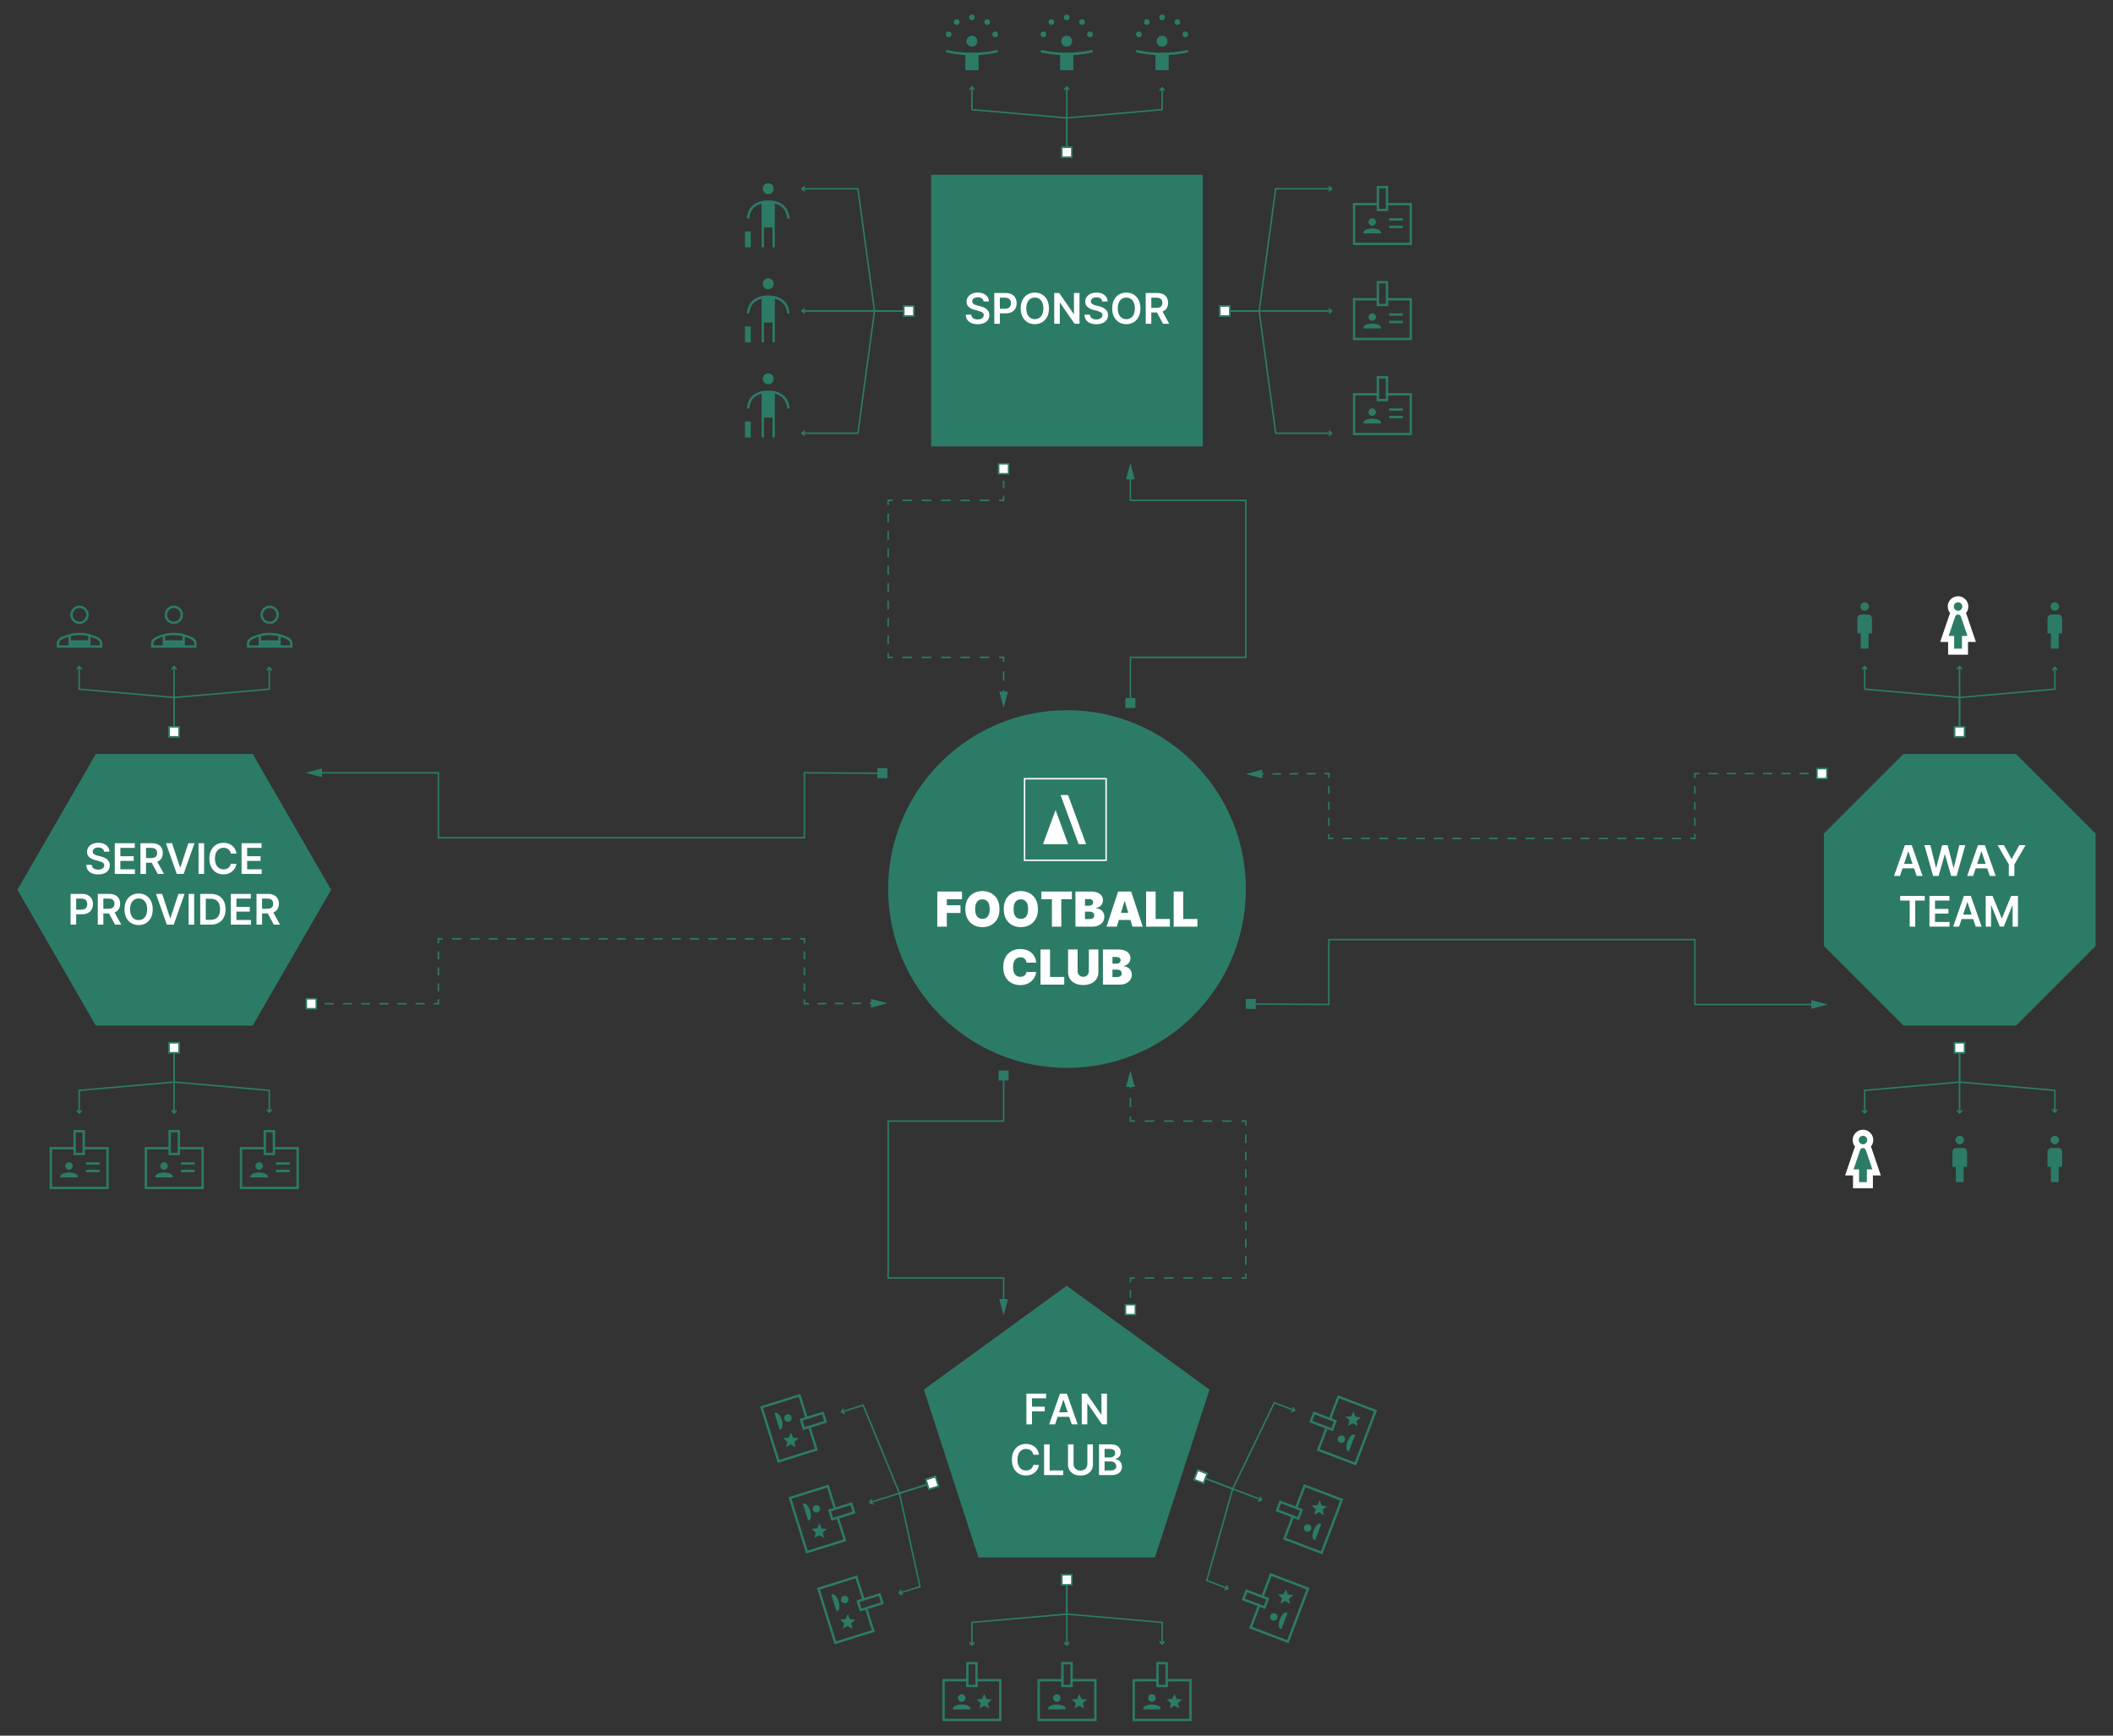<?xml version="1.0" encoding="UTF-8"?> <svg xmlns="http://www.w3.org/2000/svg" xmlns:xlink="http://www.w3.org/1999/xlink" version="1.1" id="Layer_1" x="0px" y="0px" viewBox="0 0 2800 2300" style="enable-background:new 0 0 2800 2300;" xml:space="preserve"><rect x="0" y="0" width="2800" height="2300" fill="#333333" stroke="none"/> <style type="text/css"> .st0{fill:#2C7B67;} .st1{fill:#FFFFFF;} .st2{fill:none;stroke:#2C7B67;stroke-width:2;} .st3{fill:none;stroke:#2C7B67;stroke-width:2;stroke-dasharray:10.093,10.093;} .st4{fill:none;stroke:#2C7B67;stroke-width:2;stroke-dasharray:12.818,12.818;} .st5{fill:none;stroke:#2C7B67;stroke-width:2;stroke-dasharray:11.529,11.529;} .st6{fill:none;stroke:#2C7B67;stroke-width:2;stroke-dasharray:12.427,12.427;} .st7{fill:none;stroke:#2C7B67;stroke-width:2;stroke-dasharray:12.06,12.06;} .st8{fill:none;stroke:#2C7B67;stroke-width:2;stroke-dasharray:10.571,10.571;} .st9{fill:none;stroke:#2C7B67;stroke-width:2;stroke-dasharray:12.128,12.128;} .st10{fill:none;stroke:#2C7B67;stroke-width:2;stroke-dasharray:11.469,11.469;} .st11{fill:none;} </style> <g> <circle class="st0" cx="1413.923" cy="1178.105" r="237"></circle> <g> <g> <path class="st1" d="M1242.017,1227.982v-46.546h32.727v10.182h-20.091v8h18.091v10.183h-18.091v18.182H1242.017z"></path> <path class="st1" d="M1324.471,1204.709c0,5.183-1.008,9.55-3.022,13.103c-2.016,3.554-4.735,6.243-8.159,8.068 c-3.424,1.826-7.243,2.738-11.455,2.738c-4.243,0-8.072-0.92-11.489-2.761c-3.417-1.841-6.129-4.538-8.136-8.091 c-2.008-3.554-3.011-7.905-3.011-13.058c0-5.182,1.003-9.549,3.011-13.102c2.007-3.553,4.719-6.242,8.136-8.068 c3.417-1.826,7.246-2.738,11.489-2.738c4.212,0,8.03,0.912,11.455,2.738c3.424,1.826,6.144,4.516,8.159,8.068 C1323.463,1195.16,1324.471,1199.527,1324.471,1204.709z M1311.471,1204.709c0-2.787-0.368-5.14-1.102-7.057 c-0.735-1.916-1.818-3.371-3.25-4.363c-1.432-0.992-3.193-1.488-5.284-1.488s-3.853,0.496-5.284,1.488s-2.515,2.447-3.25,4.363 c-0.735,1.917-1.102,4.27-1.102,7.057c0,2.788,0.367,5.141,1.102,7.058s1.818,3.371,3.25,4.363s3.193,1.488,5.284,1.488 s3.852-0.496,5.284-1.488c1.432-0.992,2.515-2.446,3.25-4.363C1311.103,1209.85,1311.471,1207.497,1311.471,1204.709z"></path> <path class="st1" d="M1375.379,1204.709c0,5.183-1.008,9.55-3.022,13.103c-2.016,3.554-4.735,6.243-8.159,8.068 c-3.424,1.826-7.243,2.738-11.455,2.738c-4.243,0-8.072-0.92-11.489-2.761c-3.417-1.841-6.129-4.538-8.136-8.091 c-2.008-3.554-3.011-7.905-3.011-13.058c0-5.182,1.003-9.549,3.011-13.102c2.007-3.553,4.719-6.242,8.136-8.068 c3.417-1.826,7.246-2.738,11.489-2.738c4.212,0,8.03,0.912,11.455,2.738c3.424,1.826,6.144,4.516,8.159,8.068 C1374.371,1195.16,1375.379,1199.527,1375.379,1204.709z M1362.379,1204.709c0-2.787-0.368-5.14-1.102-7.057 c-0.735-1.916-1.818-3.371-3.25-4.363c-1.432-0.992-3.193-1.488-5.284-1.488s-3.853,0.496-5.284,1.488s-2.515,2.447-3.25,4.363 c-0.735,1.917-1.102,4.27-1.102,7.057c0,2.788,0.367,5.141,1.102,7.058s1.818,3.371,3.25,4.363s3.193,1.488,5.284,1.488 s3.852-0.496,5.284-1.488c1.432-0.992,2.515-2.446,3.25-4.363C1362.011,1209.85,1362.379,1207.497,1362.379,1204.709z"></path> <path class="st1" d="M1379.923,1191.618v-10.182h40.455v10.182h-14v36.364h-12.455v-36.364H1379.923z"></path> <path class="st1" d="M1425.104,1227.982v-46.546h20.182c3.546,0,6.526,0.478,8.943,1.432c2.417,0.955,4.242,2.304,5.478,4.046 c1.234,1.742,1.853,3.795,1.853,6.159c0,1.712-0.375,3.272-1.125,4.682s-1.8,2.587-3.148,3.534s-2.924,1.603-4.727,1.966v0.454 c2,0.076,3.818,0.58,5.454,1.512c1.637,0.932,2.939,2.213,3.909,3.841c0.97,1.629,1.455,3.542,1.455,5.739 c0,2.545-0.663,4.811-1.989,6.795c-1.326,1.985-3.208,3.546-5.647,4.682c-2.439,1.137-5.349,1.705-8.728,1.705H1425.104z M1437.741,1200.255h5.182c1.105,0,2.083-0.174,2.932-0.522s1.512-0.853,1.989-1.512c0.477-0.659,0.716-1.466,0.716-2.42 c0-1.439-0.516-2.542-1.546-3.308c-1.03-0.765-2.333-1.147-3.909-1.147h-5.363V1200.255z M1437.741,1217.892h5.909 c2.121,0,3.712-0.398,4.772-1.193c1.061-0.796,1.591-1.974,1.591-3.534c0-1.091-0.25-2.015-0.75-2.772s-1.208-1.333-2.125-1.728 c-0.917-0.394-2.019-0.591-3.307-0.591h-6.091V1217.892z"></path> <path class="st1" d="M1479.922,1227.982h-13.636l15.363-46.546h17.272l15.364,46.546h-13.637l-10.182-33.728h-0.363 L1479.922,1227.982z M1477.377,1209.618h25.636v9.455h-25.636V1209.618z"></path> <path class="st1" d="M1518.739,1227.982v-46.546h12.637v36.364h18.818v10.182H1518.739z"></path> <path class="st1" d="M1555.284,1227.982v-46.546h12.637v36.364h18.818v10.182H1555.284z"></path> <path class="st1" d="M1373.06,1275.691h-12.818c-0.091-1.061-0.33-2.023-0.716-2.887s-0.917-1.609-1.591-2.238 c-0.674-0.629-1.489-1.114-2.443-1.455s-2.038-0.511-3.25-0.511c-2.121,0-3.913,0.515-5.375,1.545 c-1.462,1.03-2.568,2.508-3.318,4.432c-0.75,1.925-1.125,4.235-1.125,6.932c0,2.85,0.382,5.231,1.147,7.148 s1.875,3.355,3.33,4.318c1.455,0.962,3.205,1.442,5.25,1.442c1.167,0,2.212-0.147,3.136-0.442 c0.924-0.296,1.728-0.724,2.409-1.284c0.682-0.561,1.239-1.239,1.67-2.034c0.432-0.796,0.724-1.693,0.875-2.693l12.818,0.091 c-0.152,1.97-0.705,3.974-1.659,6.012s-2.307,3.917-4.057,5.636c-1.75,1.72-3.913,3.103-6.489,4.148 c-2.576,1.045-5.568,1.567-8.977,1.567c-4.273,0-8.103-0.916-11.489-2.75c-3.386-1.833-6.061-4.53-8.023-8.091 c-1.962-3.561-2.943-7.916-2.943-13.068c0-5.182,1-9.549,3-13.102s4.697-6.242,8.091-8.068c3.394-1.826,7.182-2.738,11.364-2.738 c2.939,0,5.644,0.401,8.113,1.204c2.47,0.804,4.637,1.974,6.5,3.512c1.864,1.538,3.364,3.428,4.5,5.67 C1372.128,1270.229,1372.817,1272.797,1373.06,1275.691z"></path> <path class="st1" d="M1378.787,1304.782v-46.546h12.636v36.364h18.819v10.182H1378.787z"></path> <path class="st1" d="M1442.878,1258.236h12.636v29.818c0,3.546-0.845,6.61-2.533,9.193c-1.69,2.583-4.042,4.576-7.058,5.978 c-3.015,1.401-6.515,2.102-10.5,2.102c-4.015,0-7.53-0.7-10.545-2.102c-3.016-1.401-5.36-3.395-7.034-5.978 c-1.675-2.583-2.512-5.647-2.512-9.193v-29.818h12.637v28.728c0,1.439,0.318,2.724,0.954,3.853 c0.637,1.129,1.52,2.011,2.648,2.647c1.128,0.637,2.412,0.954,3.852,0.954c1.455,0,2.742-0.317,3.864-0.954 c1.121-0.637,2-1.519,2.636-2.647c0.637-1.129,0.955-2.413,0.955-3.853V1258.236z"></path> <path class="st1" d="M1461.514,1304.782v-46.546h20.182c3.546,0,6.526,0.478,8.943,1.432c2.417,0.955,4.242,2.304,5.478,4.046 c1.234,1.742,1.853,3.795,1.853,6.159c0,1.712-0.375,3.272-1.125,4.682s-1.8,2.587-3.148,3.534s-2.924,1.603-4.727,1.966v0.454 c2,0.076,3.818,0.58,5.454,1.512c1.637,0.932,2.939,2.213,3.909,3.841c0.97,1.629,1.455,3.542,1.455,5.739 c0,2.545-0.663,4.811-1.989,6.795c-1.326,1.985-3.208,3.546-5.647,4.682c-2.439,1.137-5.349,1.705-8.728,1.705H1461.514z M1474.15,1277.055h5.182c1.105,0,2.083-0.174,2.932-0.522s1.512-0.853,1.989-1.512c0.477-0.659,0.716-1.466,0.716-2.42 c0-1.439-0.516-2.542-1.546-3.308c-1.03-0.765-2.333-1.147-3.909-1.147h-5.363V1277.055z M1474.15,1294.691h5.909 c2.121,0,3.712-0.398,4.772-1.193c1.061-0.796,1.591-1.974,1.591-3.534c0-1.091-0.25-2.015-0.75-2.772s-1.208-1.333-2.125-1.728 c-0.917-0.394-2.019-0.591-3.307-0.591h-6.091V1294.691z"></path> </g> </g> <g> <g> <g> <path class="st1" d="M1464.785,1032.886v106.174h-106.174v-106.174H1464.785 M1466.698,1030.973h-110v110h110V1030.973 L1466.698,1030.973z"></path> </g> <g> <path class="st1" d="M1415.38,1118.629h-33.236l16.629-45.268L1415.38,1118.629z"></path> <path class="st1" d="M1439.206,1118.629h-9.891l-23.902-65.098h9.891L1439.206,1118.629z"></path> </g> </g> </g> <rect x="1233.923" y="231.605" class="st0" width="360" height="360"></rect> <g> <g> <path class="st1" d="M1303.356,399.482c-0.186-1.736-0.964-3.089-2.337-4.057c-1.372-0.968-3.151-1.451-5.339-1.451 c-1.538,0-2.857,0.231-3.958,0.695c-1.101,0.465-1.942,1.094-2.525,1.89c-0.583,0.795-0.882,1.703-0.895,2.725 c0,0.849,0.195,1.584,0.587,2.207c0.391,0.623,0.925,1.15,1.601,1.581s1.425,0.792,2.247,1.084 c0.822,0.291,1.65,0.537,2.485,0.735l3.818,0.955c1.538,0.357,3.02,0.842,4.445,1.451c1.425,0.61,2.704,1.379,3.838,2.307 c1.133,0.929,2.031,2.049,2.694,3.361s0.994,2.851,0.994,4.613c0,2.387-0.609,4.484-1.829,6.294s-2.98,3.222-5.28,4.236 c-2.3,1.014-5.081,1.521-8.342,1.521c-3.169,0-5.917-0.491-8.243-1.472c-2.327-0.981-4.144-2.413-5.449-4.296 c-1.306-1.882-2.012-4.176-2.117-6.881h7.258c0.106,1.419,0.544,2.599,1.312,3.54s1.773,1.644,3.013,2.108 c1.24,0.464,2.629,0.695,4.167,0.695c1.604,0,3.013-0.241,4.226-0.726c1.213-0.483,2.164-1.16,2.854-2.028 s1.041-1.886,1.054-3.053c-0.013-1.061-0.325-1.938-0.935-2.635s-1.462-1.279-2.556-1.75s-2.369-0.892-3.828-1.263l-4.633-1.193 c-3.354-0.861-6.003-2.171-7.945-3.928s-2.913-4.093-2.913-7.01c0-2.399,0.653-4.501,1.959-6.304s3.086-3.205,5.34-4.206 c2.253-1.001,4.806-1.502,7.656-1.502c2.89,0,5.425,0.501,7.606,1.502c2.181,1.001,3.894,2.386,5.141,4.156 c1.246,1.77,1.889,3.802,1.929,6.095H1303.356z"></path> <path class="st1" d="M1317.574,429.014v-40.727h15.273c3.128,0,5.757,0.583,7.885,1.75c2.128,1.166,3.738,2.768,4.832,4.802 c1.094,2.035,1.641,4.346,1.641,6.931c0,2.612-0.55,4.932-1.65,6.96s-2.725,3.623-4.872,4.783s-4.793,1.74-7.935,1.74h-10.122 v-6.065h9.128c1.829,0,3.327-0.318,4.494-0.955c1.166-0.636,2.031-1.511,2.595-2.625c0.563-1.113,0.846-2.393,0.846-3.838 c0-1.444-0.282-2.718-0.846-3.818c-0.563-1.1-1.432-1.959-2.604-2.575c-1.174-0.616-2.682-0.925-4.524-0.925h-6.762v34.562 H1317.574z"></path> <path class="st1" d="M1390.001,408.65c0,4.389-0.819,8.144-2.456,11.266c-1.638,3.122-3.865,5.512-6.682,7.169 c-2.817,1.657-6.01,2.485-9.575,2.485c-3.566,0-6.759-0.831-9.575-2.495c-2.817-1.664-5.045-4.057-6.683-7.179 c-1.637-3.123-2.455-6.871-2.455-11.246c0-4.388,0.818-8.144,2.455-11.266c1.638-3.122,3.865-5.512,6.683-7.169 c2.816-1.657,6.009-2.486,9.575-2.486c3.565,0,6.758,0.829,9.575,2.486c2.816,1.657,5.044,4.047,6.682,7.169 C1389.182,400.507,1390.001,404.263,1390.001,408.65z M1382.583,408.65c0-3.089-0.48-5.697-1.441-7.825 c-0.962-2.128-2.29-3.739-3.987-4.833s-3.652-1.641-5.866-1.641c-2.215,0-4.17,0.547-5.867,1.641 c-1.696,1.094-3.025,2.705-3.986,4.833c-0.962,2.128-1.442,4.736-1.442,7.825s0.48,5.697,1.442,7.825 c0.961,2.128,2.29,3.738,3.986,4.832c1.697,1.094,3.652,1.641,5.867,1.641c2.214,0,4.169-0.547,5.866-1.641 s3.025-2.704,3.987-4.832C1382.103,414.348,1382.583,411.739,1382.583,408.65z"></path> <path class="st1" d="M1430.469,388.287v40.727h-6.562l-19.189-27.741h-0.339v27.741H1397v-40.727h6.603l19.171,27.761h0.357 v-27.761H1430.469z"></path> <path class="st1" d="M1460.616,399.482c-0.186-1.736-0.964-3.089-2.337-4.057c-1.372-0.968-3.151-1.451-5.339-1.451 c-1.538,0-2.857,0.231-3.958,0.695c-1.101,0.465-1.942,1.094-2.525,1.89c-0.583,0.795-0.882,1.703-0.895,2.725 c0,0.849,0.195,1.584,0.587,2.207c0.391,0.623,0.925,1.15,1.601,1.581s1.425,0.792,2.247,1.084 c0.822,0.291,1.65,0.537,2.485,0.735l3.818,0.955c1.538,0.357,3.02,0.842,4.445,1.451c1.425,0.61,2.704,1.379,3.838,2.307 c1.133,0.929,2.031,2.049,2.694,3.361s0.994,2.851,0.994,4.613c0,2.387-0.609,4.484-1.829,6.294s-2.98,3.222-5.28,4.236 c-2.3,1.014-5.081,1.521-8.342,1.521c-3.169,0-5.917-0.491-8.243-1.472c-2.327-0.981-4.144-2.413-5.449-4.296 c-1.306-1.882-2.012-4.176-2.117-6.881h7.258c0.106,1.419,0.544,2.599,1.312,3.54s1.773,1.644,3.013,2.108 c1.24,0.464,2.629,0.695,4.167,0.695c1.604,0,3.013-0.241,4.226-0.726c1.213-0.483,2.164-1.16,2.854-2.028 s1.041-1.886,1.054-3.053c-0.013-1.061-0.325-1.938-0.935-2.635s-1.462-1.279-2.556-1.75s-2.369-0.892-3.828-1.263l-4.633-1.193 c-3.354-0.861-6.003-2.171-7.945-3.928s-2.913-4.093-2.913-7.01c0-2.399,0.653-4.501,1.959-6.304s3.086-3.205,5.34-4.206 c2.253-1.001,4.806-1.502,7.656-1.502c2.89,0,5.425,0.501,7.606,1.502c2.181,1.001,3.894,2.386,5.141,4.156 c1.246,1.77,1.889,3.802,1.929,6.095H1460.616z"></path> <path class="st1" d="M1511.227,408.65c0,4.389-0.819,8.144-2.456,11.266c-1.638,3.122-3.865,5.512-6.682,7.169 c-2.817,1.657-6.01,2.485-9.575,2.485c-3.566,0-6.759-0.831-9.575-2.495c-2.817-1.664-5.045-4.057-6.683-7.179 c-1.637-3.123-2.455-6.871-2.455-11.246c0-4.388,0.818-8.144,2.455-11.266c1.638-3.122,3.865-5.512,6.683-7.169 c2.816-1.657,6.009-2.486,9.575-2.486c3.565,0,6.758,0.829,9.575,2.486c2.816,1.657,5.044,4.047,6.682,7.169 C1510.407,400.507,1511.227,404.263,1511.227,408.65z M1503.809,408.65c0-3.089-0.48-5.697-1.441-7.825 c-0.962-2.128-2.29-3.739-3.987-4.833s-3.652-1.641-5.866-1.641c-2.215,0-4.17,0.547-5.867,1.641 c-1.696,1.094-3.025,2.705-3.986,4.833c-0.962,2.128-1.442,4.736-1.442,7.825s0.48,5.697,1.442,7.825 c0.961,2.128,2.29,3.738,3.986,4.832c1.697,1.094,3.652,1.641,5.867,1.641c2.214,0,4.169-0.547,5.866-1.641 s3.025-2.704,3.987-4.832C1503.328,414.348,1503.809,411.739,1503.809,408.65z"></path> <path class="st1" d="M1518.227,429.014v-40.727h15.273c3.128,0,5.757,0.543,7.885,1.63c2.128,1.088,3.738,2.608,4.832,4.564 c1.094,1.955,1.641,4.232,1.641,6.831c0,2.611-0.554,4.875-1.66,6.791c-1.107,1.916-2.734,3.394-4.882,4.435 c-2.148,1.041-4.786,1.562-7.915,1.562h-10.878v-6.125h9.884c1.829,0,3.327-0.256,4.494-0.766 c1.166-0.511,2.031-1.26,2.595-2.248c0.563-0.987,0.846-2.203,0.846-3.648s-0.285-2.682-0.855-3.709s-1.438-1.81-2.604-2.347 c-1.167-0.537-2.672-0.806-4.515-0.806h-6.762v34.562H1518.227z M1539.267,410.56l10.083,18.454h-8.233l-9.903-18.454H1539.267z"></path> </g> </g> <polygon class="st0" points="334.846,999.105 127,999.105 23.077,1179.105 127,1359.105 334.846,1359.105 438.769,1179.105 "></polygon> <g> <g> <path class="st1" d="M137.877,1128.583c-0.186-1.737-0.964-3.089-2.337-4.057c-1.372-0.968-3.151-1.452-5.339-1.452 c-1.538,0-2.857,0.232-3.958,0.696s-1.942,1.094-2.525,1.889c-0.583,0.796-0.882,1.704-0.895,2.725 c0,0.849,0.195,1.585,0.587,2.207c0.391,0.624,0.925,1.15,1.601,1.581c0.676,0.432,1.425,0.793,2.247,1.084 c0.822,0.292,1.65,0.537,2.485,0.736l3.818,0.954c1.538,0.358,3.02,0.842,4.445,1.452c1.425,0.609,2.704,1.379,3.838,2.307 c1.133,0.928,2.031,2.048,2.694,3.36s0.994,2.851,0.994,4.614c0,2.386-0.609,4.484-1.829,6.294s-2.98,3.222-5.28,4.235 c-2.3,1.015-5.081,1.521-8.342,1.521c-3.169,0-5.917-0.49-8.243-1.472c-2.327-0.98-4.144-2.413-5.449-4.295 c-1.306-1.883-2.012-4.177-2.117-6.881h7.258c0.106,1.419,0.544,2.599,1.312,3.539c0.769,0.942,1.773,1.645,3.013,2.108 c1.24,0.464,2.629,0.696,4.167,0.696c1.604,0,3.013-0.242,4.226-0.727c1.213-0.483,2.164-1.159,2.854-2.028 c0.689-0.868,1.041-1.886,1.054-3.052c-0.013-1.061-0.325-1.939-0.935-2.636c-0.609-0.695-1.462-1.279-2.556-1.75 c-1.094-0.47-2.369-0.891-3.828-1.263l-4.633-1.193c-3.354-0.861-6.003-2.17-7.945-3.927s-2.913-4.094-2.913-7.011 c0-2.399,0.653-4.5,1.959-6.304c1.306-1.803,3.086-3.205,5.34-4.206c2.253-1.001,4.806-1.501,7.656-1.501 c2.89,0,5.425,0.5,7.606,1.501c2.181,1.001,3.894,2.387,5.141,4.156c1.246,1.771,1.889,3.802,1.929,6.096H137.877z"></path> <path class="st1" d="M152.095,1158.114v-40.728h26.489v6.185h-19.111v11.057h17.739v6.185h-17.739v11.117h19.271v6.185H152.095z"></path> <path class="st1" d="M186.12,1158.114v-40.728h15.273c3.128,0,5.757,0.544,7.885,1.631s3.738,2.608,4.832,4.563 c1.094,1.956,1.641,4.233,1.641,6.831c0,2.612-0.554,4.876-1.66,6.791c-1.107,1.916-2.734,3.395-4.882,4.435 c-2.148,1.041-4.786,1.562-7.915,1.562h-10.878v-6.125h9.884c1.829,0,3.327-0.255,4.494-0.766c1.166-0.51,2.031-1.26,2.595-2.247 s0.846-2.204,0.846-3.649c0-1.444-0.285-2.681-0.855-3.709c-0.57-1.027-1.438-1.81-2.604-2.347 c-1.167-0.536-2.672-0.805-4.515-0.805h-6.762v34.562H186.12z M207.16,1139.659l10.083,18.455h-8.233l-9.903-18.455H207.16z"></path> <path class="st1" d="M228.001,1117.387l10.6,32.057h0.418l10.579-32.057h8.113l-14.357,40.728h-9.108l-14.338-40.728H228.001z"></path> <path class="st1" d="M270.457,1117.387v40.728h-7.378v-40.728H270.457z"></path> <path class="st1" d="M313.332,1131.128h-7.438c-0.212-1.22-0.604-2.303-1.174-3.251c-0.569-0.948-1.279-1.753-2.127-2.416 c-0.849-0.663-1.813-1.164-2.894-1.502c-1.081-0.338-2.244-0.507-3.49-0.507c-2.215,0-4.177,0.554-5.887,1.66 c-1.71,1.107-3.049,2.725-4.017,4.853s-1.452,4.723-1.452,7.785c0,3.116,0.487,5.737,1.462,7.865s2.313,3.732,4.017,4.812 c1.704,1.081,3.656,1.621,5.856,1.621c1.22,0,2.363-0.162,3.431-0.487s2.028-0.806,2.884-1.441 c0.855-0.637,1.577-1.419,2.168-2.347c0.589-0.928,0.997-1.989,1.223-3.183l7.438,0.04c-0.278,1.936-0.879,3.752-1.8,5.449 c-0.922,1.697-2.125,3.191-3.609,4.484c-1.485,1.292-3.222,2.3-5.21,3.022c-1.989,0.723-4.196,1.084-6.622,1.084 c-3.58,0-6.775-0.828-9.586-2.486c-2.811-1.656-5.024-4.05-6.642-7.179c-1.618-3.129-2.426-6.881-2.426-11.256 c0-4.388,0.814-8.144,2.445-11.266s3.852-5.512,6.662-7.169s5.992-2.485,9.546-2.485c2.267,0,4.375,0.318,6.323,0.954 c1.949,0.637,3.686,1.568,5.211,2.794c1.524,1.227,2.78,2.725,3.768,4.495C312.381,1126.843,313.026,1128.861,313.332,1131.128z"></path> <path class="st1" d="M320.113,1158.114v-40.728h26.489v6.185h-19.111v11.057h17.739v6.185h-17.739v11.117h19.271v6.185H320.113z"></path> <path class="st1" d="M93.54,1225.314v-40.728h15.273c3.128,0,5.757,0.584,7.885,1.75c2.128,1.167,3.738,2.768,4.832,4.803 s1.641,4.345,1.641,6.931c0,2.611-0.55,4.932-1.65,6.96s-2.725,3.623-4.872,4.782c-2.147,1.16-4.793,1.74-7.935,1.74H98.592 v-6.065h9.128c1.829,0,3.327-0.318,4.494-0.954c1.166-0.637,2.031-1.512,2.595-2.625c0.563-1.114,0.846-2.394,0.846-3.838 c0-1.445-0.282-2.718-0.846-3.818s-1.432-1.959-2.604-2.575c-1.174-0.617-2.682-0.925-4.524-0.925h-6.762v34.562H93.54z"></path> <path class="st1" d="M129.574,1225.314v-40.728h15.273c3.128,0,5.757,0.544,7.885,1.631s3.738,2.608,4.832,4.563 c1.094,1.956,1.641,4.233,1.641,6.831c0,2.612-0.554,4.876-1.66,6.791c-1.107,1.916-2.734,3.395-4.882,4.435 c-2.148,1.041-4.786,1.562-7.915,1.562H133.87v-6.125h9.884c1.829,0,3.327-0.255,4.494-0.766c1.166-0.51,2.031-1.26,2.595-2.247 s0.846-2.204,0.846-3.649c0-1.444-0.285-2.681-0.855-3.709c-0.57-1.027-1.438-1.81-2.604-2.347 c-1.167-0.536-2.672-0.805-4.515-0.805h-6.762v34.562H129.574z M150.614,1206.859l10.083,18.455h-8.233l-9.903-18.455H150.614z"></path> <path class="st1" d="M202.397,1204.95c0,4.389-0.819,8.144-2.456,11.266c-1.638,3.122-3.865,5.513-6.682,7.169 c-2.817,1.658-6.01,2.486-9.575,2.486c-3.566,0-6.759-0.832-9.575-2.496c-2.817-1.663-5.045-4.057-6.683-7.179 c-1.637-3.122-2.455-6.871-2.455-11.246c0-4.388,0.818-8.144,2.455-11.266c1.638-3.122,3.865-5.512,6.683-7.169 c2.816-1.657,6.009-2.485,9.575-2.485c3.565,0,6.758,0.828,9.575,2.485c2.816,1.657,5.044,4.047,6.682,7.169 C201.578,1196.807,202.397,1200.562,202.397,1204.95z M194.979,1204.95c0-3.089-0.48-5.697-1.441-7.825 c-0.962-2.128-2.29-3.738-3.987-4.832s-3.652-1.641-5.866-1.641c-2.215,0-4.17,0.547-5.867,1.641 c-1.696,1.094-3.025,2.704-3.986,4.832c-0.962,2.128-1.442,4.736-1.442,7.825c0,3.09,0.48,5.698,1.442,7.825 c0.961,2.128,2.29,3.739,3.986,4.833c1.697,1.094,3.652,1.641,5.867,1.641c2.214,0,4.169-0.547,5.866-1.641 s3.025-2.705,3.987-4.833C194.499,1210.648,194.979,1208.04,194.979,1204.95z"></path> <path class="st1" d="M214.847,1184.587l10.6,32.057h0.418l10.579-32.057h8.113l-14.357,40.728h-9.108l-14.338-40.728H214.847z"></path> <path class="st1" d="M257.303,1184.587v40.728h-7.378v-40.728H257.303z"></path> <path class="st1" d="M279.119,1225.314h-13.802v-40.728h14.08c4.043,0,7.521,0.812,10.431,2.437 c2.909,1.624,5.146,3.954,6.711,6.989c1.564,3.036,2.347,6.669,2.347,10.898c0,4.242-0.785,7.888-2.356,10.938 c-1.571,3.049-3.831,5.389-6.781,7.02S283.255,1225.314,279.119,1225.314z M272.695,1218.931h6.065 c2.837,0,5.204-0.521,7.1-1.562c1.896-1.04,3.321-2.598,4.275-4.673c0.955-2.074,1.432-4.67,1.432-7.785 s-0.477-5.704-1.432-7.766c-0.954-2.062-2.363-3.606-4.226-4.634c-1.863-1.027-4.173-1.541-6.931-1.541h-6.284V1218.931z"></path> <path class="st1" d="M305.885,1225.314v-40.728h26.489v6.185h-19.111v11.057h17.739v6.185h-17.739v11.117h19.271v6.185H305.885z"></path> <path class="st1" d="M339.91,1225.314v-40.728h15.273c3.128,0,5.757,0.544,7.885,1.631s3.738,2.608,4.832,4.563 c1.094,1.956,1.641,4.233,1.641,6.831c0,2.612-0.554,4.876-1.66,6.791c-1.107,1.916-2.734,3.395-4.882,4.435 c-2.148,1.041-4.786,1.562-7.915,1.562h-10.878v-6.125h9.884c1.829,0,3.327-0.255,4.494-0.766c1.166-0.51,2.031-1.26,2.595-2.247 s0.846-2.204,0.846-3.649c0-1.444-0.285-2.681-0.855-3.709c-0.57-1.027-1.438-1.81-2.604-2.347 c-1.167-0.536-2.672-0.805-4.515-0.805h-6.762v34.562H339.91z M360.95,1206.859l10.083,18.455H362.8l-9.903-18.455H360.95z"></path> </g> </g> <polygon class="st0" points="2671.481,999.105 2522.365,999.105 2416.923,1104.546 2416.923,1253.663 2522.365,1359.105 2671.481,1359.105 2776.923,1253.663 2776.923,1104.546 "></polygon> <g> <g> <path class="st1" d="M2517.728,1160.737h-7.875l14.338-40.727h9.108l14.357,40.727h-7.875l-10.878-32.375h-0.317 L2517.728,1160.737z M2517.986,1144.769h21.478v5.926h-21.478V1144.769z"></path> <path class="st1" d="M2561.596,1160.737l-11.494-40.727h7.935l7.338,29.929h0.378l7.835-29.929h7.219l7.855,29.949h0.358 l7.338-29.949h7.935l-11.494,40.727h-7.278l-8.153-28.577h-0.318l-8.174,28.577H2561.596z"></path> <path class="st1" d="M2614.633,1160.737h-7.875l14.338-40.727h9.108l14.357,40.727h-7.875l-10.878-32.375h-0.317 L2614.633,1160.737z M2614.892,1144.769h21.478v5.926h-21.478V1144.769z"></path> <path class="st1" d="M2647.147,1120.01h8.332l9.963,18.017h0.397l9.964-18.017h8.332l-14.815,25.534v15.193h-7.358v-15.193 L2647.147,1120.01z"></path> <path class="st1" d="M2518.026,1193.395v-6.184h32.494v6.184h-12.588v34.543h-7.318v-34.543H2518.026z"></path> <path class="st1" d="M2556.764,1227.938v-40.727h26.489v6.184h-19.111v11.057h17.739v6.186h-17.739v11.116h19.271v6.185H2556.764 z"></path> <path class="st1" d="M2596.02,1227.938h-7.875l14.338-40.727h9.108l14.357,40.727h-7.875l-10.878-32.375h-0.317L2596.02,1227.938 z M2596.278,1211.969h21.478v5.926h-21.478V1211.969z"></path> <path class="st1" d="M2631.316,1187.211h9.029l12.091,29.511h0.477l12.091-29.511h9.029v40.727h-7.08v-27.98h-0.378 l-11.256,27.861h-5.289l-11.256-27.92h-0.378v28.039h-7.08V1187.211z"></path> </g> </g> <polygon class="st0" points="1413.505,1703.892 1224.241,1841.4 1296.533,2063.893 1530.476,2063.893 1602.768,1841.4 "></polygon> <g> <g> <path class="st1" d="M1360.119,1887.525v-40.728h26.092v6.185h-18.714v11.057h16.924v6.185h-16.924v17.302H1360.119z"></path> <path class="st1" d="M1398.142,1887.525h-7.875l14.338-40.728h9.108l14.357,40.728h-7.875l-10.878-32.375H1409L1398.142,1887.525 z M1398.4,1871.557h21.478v5.926H1398.4V1871.557z"></path> <path class="st1" d="M1466.907,1846.798v40.728h-6.562l-19.189-27.742h-0.339v27.742h-7.378v-40.728h6.603l19.171,27.762h0.357 v-27.762H1466.907z"></path> <path class="st1" d="M1376.765,1927.739h-7.438c-0.212-1.22-0.604-2.303-1.174-3.251c-0.569-0.948-1.279-1.753-2.127-2.416 c-0.849-0.663-1.813-1.164-2.894-1.502c-1.081-0.338-2.244-0.507-3.49-0.507c-2.215,0-4.177,0.554-5.887,1.66 c-1.71,1.107-3.049,2.725-4.017,4.853s-1.452,4.723-1.452,7.785c0,3.116,0.487,5.737,1.462,7.865s2.313,3.732,4.017,4.812 c1.704,1.081,3.656,1.621,5.856,1.621c1.22,0,2.363-0.162,3.431-0.487s2.028-0.806,2.884-1.441 c0.855-0.637,1.577-1.419,2.168-2.347c0.589-0.928,0.997-1.989,1.223-3.183l7.438,0.04c-0.278,1.936-0.879,3.752-1.8,5.449 c-0.922,1.697-2.125,3.191-3.609,4.484c-1.485,1.292-3.222,2.3-5.21,3.022c-1.989,0.723-4.196,1.084-6.622,1.084 c-3.58,0-6.775-0.828-9.586-2.486c-2.811-1.656-5.024-4.05-6.642-7.179c-1.618-3.129-2.426-6.881-2.426-11.256 c0-4.388,0.814-8.144,2.445-11.266s3.852-5.512,6.662-7.169s5.992-2.485,9.546-2.485c2.267,0,4.375,0.318,6.323,0.954 c1.949,0.637,3.686,1.568,5.211,2.794c1.524,1.227,2.78,2.725,3.768,4.495 C1375.813,1923.454,1376.459,1925.473,1376.765,1927.739z"></path> <path class="st1" d="M1383.545,1954.726v-40.728h7.378v34.543h17.938v6.185H1383.545z"></path> <path class="st1" d="M1440.917,1913.998h7.378v26.608c0,2.916-0.687,5.481-2.059,7.695c-1.372,2.215-3.298,3.941-5.776,5.181 c-2.479,1.24-5.377,1.859-8.69,1.859c-3.328,0-6.231-0.619-8.711-1.859c-2.479-1.239-4.401-2.966-5.767-5.181 c-1.366-2.214-2.049-4.779-2.049-7.695v-26.608h7.378v25.991c0,1.697,0.375,3.209,1.124,4.534 c0.749,1.326,1.806,2.363,3.172,3.112c1.365,0.749,2.982,1.124,4.853,1.124c1.869,0,3.489-0.375,4.862-1.124 c1.372-0.749,2.429-1.786,3.172-3.112c0.742-1.325,1.113-2.837,1.113-4.534V1913.998z"></path> <path class="st1" d="M1456.328,1954.726v-40.728h15.592c2.942,0,5.392,0.461,7.348,1.382c1.955,0.922,3.42,2.178,4.395,3.769 s1.462,3.395,1.462,5.409c0,1.657-0.318,3.072-0.954,4.246c-0.637,1.173-1.492,2.124-2.565,2.854 c-1.074,0.729-2.274,1.253-3.6,1.571v0.397c1.444,0.079,2.834,0.521,4.166,1.322c1.332,0.803,2.423,1.933,3.271,3.391 c0.848,1.459,1.272,3.222,1.272,5.29c0,2.107-0.511,4-1.531,5.678c-1.021,1.677-2.559,2.999-4.613,3.967 c-2.056,0.968-4.641,1.452-7.756,1.452H1456.328z M1463.706,1931.319h7.299c1.272,0,2.419-0.235,3.44-0.706 c1.021-0.471,1.826-1.141,2.416-2.009s0.885-1.899,0.885-3.092c0-1.578-0.554-2.877-1.66-3.898 c-1.107-1.021-2.748-1.531-4.922-1.531h-7.458V1931.319z M1463.706,1948.561h7.935c2.679,0,4.61-0.514,5.797-1.541 s1.78-2.35,1.78-3.968c0-1.206-0.298-2.297-0.895-3.271c-0.597-0.974-1.445-1.743-2.546-2.307s-2.413-0.845-3.938-0.845h-8.134 V1948.561z"></path> </g> </g> <g> <g> <g> <line class="st2" x1="1329.923" y1="620.826" x2="1329.923" y2="626.826"></line> <line class="st3" x1="1329.923" y1="636.919" x2="1329.923" y2="652.058"></line> <polyline class="st2" points="1329.923,657.105 1329.923,663.105 1323.923,663.105 "></polyline> <line class="st4" x1="1311.105" y1="663.105" x2="1189.332" y2="663.105"></line> <polyline class="st2" points="1182.923,663.105 1176.923,663.105 1176.923,669.105 "></polyline> <line class="st5" x1="1176.923" y1="680.634" x2="1176.923" y2="859.34"></line> <polyline class="st2" points="1176.923,865.105 1176.923,871.105 1182.923,871.105 "></polyline> <line class="st4" x1="1195.741" y1="871.105" x2="1317.514" y2="871.105"></line> <polyline class="st2" points="1323.923,871.105 1329.923,871.105 1329.923,877.105 "></polyline> <line class="st6" x1="1329.923" y1="889.532" x2="1329.923" y2="908.172"></line> <line class="st2" x1="1329.923" y1="914.386" x2="1329.923" y2="920.386"></line> <g> <g> <rect x="1323.322" y="614.605" class="st1" width="13.203" height="13.203"></rect> <path class="st0" d="M1322.322,613.605v15.203h15.203v-15.203H1322.322z M1324.322,626.808v-11.203h11.203v11.203H1324.322z"></path> </g> </g> <g> <polygon class="st0" points="1324.113,916.423 1329.923,938.105 1335.734,916.423 "></polygon> </g> </g> </g> <g> <g> <polyline class="st2" points="1497.923,631.323 1497.923,663.105 1650.923,663.105 1650.923,871.105 1497.923,871.105 1497.923,931.833 "></polyline> <g> <polygon class="st0" points="1492.113,635.286 1497.923,613.605 1503.734,635.286 "></polygon> </g> <g> <rect x="1491.322" y="924.902" class="st0" width="13.203" height="13.203"></rect> </g> </g> </g> </g> <g> <g> <g> <line class="st2" x1="1497.923" y1="1735.883" x2="1497.923" y2="1729.883"></line> <line class="st3" x1="1497.923" y1="1719.79" x2="1497.923" y2="1704.651"></line> <polyline class="st2" points="1497.923,1699.605 1497.923,1693.605 1503.923,1693.605 "></polyline> <line class="st4" x1="1516.741" y1="1693.605" x2="1638.514" y2="1693.605"></line> <polyline class="st2" points="1644.923,1693.605 1650.923,1693.605 1650.923,1687.605 "></polyline> <line class="st5" x1="1650.923" y1="1676.075" x2="1650.923" y2="1497.37"></line> <polyline class="st2" points="1650.923,1491.605 1650.923,1485.605 1644.923,1485.605 "></polyline> <line class="st4" x1="1632.105" y1="1485.605" x2="1510.332" y2="1485.605"></line> <polyline class="st2" points="1503.923,1485.605 1497.923,1485.605 1497.923,1479.605 "></polyline> <line class="st6" x1="1497.923" y1="1467.178" x2="1497.923" y2="1448.537"></line> <line class="st2" x1="1497.923" y1="1442.323" x2="1497.923" y2="1436.323"></line> <g> <g> <rect x="1491.322" y="1728.902" class="st1" width="13.203" height="13.203"></rect> <path class="st0" d="M1505.525,1743.105v-15.203h-15.203v15.203H1505.525z M1503.525,1729.902v11.203h-11.203v-11.203 H1503.525z"></path> </g> </g> <g> <polygon class="st0" points="1503.734,1440.286 1497.923,1418.605 1492.113,1440.286 "></polygon> </g> </g> </g> <g> <g> <polyline class="st2" points="1329.923,1725.386 1329.923,1693.605 1176.923,1693.605 1176.923,1485.605 1329.923,1485.605 1329.923,1424.876 "></polyline> <g> <polygon class="st0" points="1335.734,1721.423 1329.923,1743.105 1324.113,1721.423 "></polygon> </g> <g> <rect x="1323.322" y="1418.605" class="st0" width="13.203" height="13.203"></rect> </g> </g> </g> </g> <g> <g> <g> <polyline class="st2" points="422.642,1024.105 580.923,1024.105 580.923,1110.105 1065.923,1110.105 1065.923,1024.105 1169.652,1024.733 "></polyline> <g> <polygon class="st0" points="426.605,1029.915 404.923,1024.105 426.605,1018.294 "></polygon> </g> <g> <rect x="1162.72" y="1018.13" transform="matrix(0.006 -1 1 0.006 137.528 2187.826)" class="st0" width="13.203" height="13.203"></rect> </g> </g> </g> <g> <g> <line class="st2" x1="412.145" y1="1330.105" x2="418.145" y2="1330.105"></line> <line class="st7" x1="430.204" y1="1330.105" x2="568.893" y2="1330.105"></line> <polyline class="st2" points="574.923,1330.105 580.923,1330.105 580.923,1324.105 "></polyline> <line class="st8" x1="580.923" y1="1313.533" x2="580.923" y2="1255.391"></line> <polyline class="st2" points="580.923,1250.105 580.923,1244.105 586.923,1244.105 "></polyline> <line class="st9" x1="599.051" y1="1244.105" x2="1053.859" y2="1244.105"></line> <polyline class="st2" points="1059.923,1244.105 1065.923,1244.105 1065.923,1250.105 "></polyline> <line class="st8" x1="1065.923" y1="1260.676" x2="1065.923" y2="1318.819"></line> <polyline class="st2" points="1065.923,1324.105 1065.923,1330.105 1071.923,1330.068 "></polyline> <line class="st10" x1="1083.392" y1="1329.999" x2="1146.47" y2="1329.617"></line> <line class="st2" x1="1152.205" y1="1329.582" x2="1158.205" y2="1329.545"></line> <g> <g> <rect x="405.923" y="1323.503" class="st1" width="13.203" height="13.203"></rect> <path class="st0" d="M404.923,1337.706h15.203v-15.203h-15.203V1337.706z M418.126,1335.706h-11.203v-11.203h11.203V1335.706z "></path> </g> </g> <g> <polygon class="st0" points="1154.277,1335.38 1175.923,1329.438 1154.207,1323.759 "></polygon> </g> </g> </g> </g> <g> <g> <g> <line class="st2" x1="2414.701" y1="1025.105" x2="2408.701" y2="1025.105"></line> <line class="st7" x1="2396.642" y1="1025.105" x2="2257.953" y2="1025.105"></line> <polyline class="st2" points="2251.923,1025.105 2245.923,1025.105 2245.923,1031.105 "></polyline> <line class="st8" x1="2245.923" y1="1041.676" x2="2245.923" y2="1099.819"></line> <polyline class="st2" points="2245.923,1105.105 2245.923,1111.105 2239.923,1111.105 "></polyline> <line class="st9" x1="2227.795" y1="1111.105" x2="1772.987" y2="1111.105"></line> <polyline class="st2" points="1766.923,1111.105 1760.923,1111.105 1760.923,1105.105 "></polyline> <line class="st8" x1="1760.923" y1="1094.533" x2="1760.923" y2="1036.391"></line> <polyline class="st2" points="1760.923,1031.105 1760.923,1025.105 1754.923,1025.141 "></polyline> <line class="st10" x1="1743.454" y1="1025.211" x2="1680.376" y2="1025.593"></line> <line class="st2" x1="1674.641" y1="1025.628" x2="1668.641" y2="1025.664"></line> <g> <g> <rect x="2407.72" y="1018.503" class="st1" width="13.203" height="13.203"></rect> <path class="st0" d="M2421.923,1017.503h-15.203v15.203h15.203V1017.503z M2408.72,1019.503h11.203v11.203h-11.203V1019.503z"></path> </g> </g> <g> <polygon class="st0" points="1672.569,1019.83 1650.923,1025.771 1672.64,1031.45 "></polygon> </g> </g> </g> <g> <g> <polyline class="st2" points="2404.204,1331.105 2245.923,1331.105 2245.923,1245.105 1760.923,1245.105 1760.923,1331.105 1657.194,1330.476 "></polyline> <g> <polygon class="st0" points="2400.241,1325.294 2421.923,1331.105 2400.241,1336.915 "></polygon> </g> <g> <rect x="1650.923" y="1323.877" transform="matrix(0.006 -1 1 0.006 317.033 2979.915)" class="st0" width="13.203" height="13.203"></rect> </g> </g> </g> </g> <g> <path class="st0" d="M987.171,327.706v-21.15h7.65v21.15H987.171z M1009.221,327.706v-57.938 c-4.95,1.275-8.756,3.487-11.419,6.637c-2.662,3.15-4.331,7.5-5.006,13.05h-3.15c0.675-7.8,3.506-13.725,8.494-17.775 c4.987-4.05,11.606-6.075,19.856-6.075c7.95,0,15.15,2.175,8.775,2.7v59.4h-3.15v-26.325h-11.25v26.325H1009.221z M1017.996,257.281c-2.025,0-3.731-0.694-5.119-2.081s-2.081-3.094-2.081-5.119s0.694-3.731,2.081-5.119s3.094-2.081,5.119-2.081 c2.025,0,3.731,0.694,5.119,2.081c1.387,1.387,2.081,3.094,2.081,5.119s-0.694,3.731-2.081,5.119 C1021.727,256.587,1020.021,257.281,1017.996,257.281z M1023.614,327.706v-26.325h-11.25v26.325h-3.15v-59.4 c-6.375-0.525,0.825-2.7,8.775-2.7c8.25,0,14.869,2.025,19.856,6.075c4.988,4.05,7.819,9.975,8.494,17.775h-3.15 c-0.675-5.55-2.344-9.9-5.006-13.05s-6.469-5.362-11.419-6.637v57.938H1023.614z"></path> <rect x="963.996" y="231.631" class="st11" width="108" height="108"></rect> </g> <g> <path class="st0" d="M987.171,453.706v-21.15h7.65v21.15H987.171z M1009.221,453.706v-57.938 c-4.95,1.275-8.756,3.487-11.419,6.637c-2.662,3.15-4.331,7.5-5.006,13.05h-3.15c0.675-7.8,3.506-13.725,8.494-17.775 c4.987-4.05,11.606-6.075,19.856-6.075c7.95,0,15.15,2.175,8.775,2.7v59.4h-3.15v-26.325h-11.25v26.325H1009.221z M1017.996,383.281c-2.025,0-3.731-0.694-5.119-2.081c-1.388-1.388-2.081-3.094-2.081-5.119c0-2.025,0.694-3.731,2.081-5.119 c1.388-1.387,3.094-2.081,5.119-2.081c2.025,0,3.731,0.694,5.119,2.081c1.387,1.388,2.081,3.094,2.081,5.119 c0,2.025-0.694,3.731-2.081,5.119C1021.727,382.587,1020.021,383.281,1017.996,383.281z M1023.614,453.706v-26.325h-11.25v26.325 h-3.15v-59.4c-6.375-0.525,0.825-2.7,8.775-2.7c8.25,0,14.869,2.025,19.856,6.075c4.988,4.05,7.819,9.975,8.494,17.775h-3.15 c-0.675-5.55-2.344-9.9-5.006-13.05s-6.469-5.362-11.419-6.637v57.938H1023.614z"></path> <rect x="963.996" y="357.631" class="st11" width="108" height="108"></rect> </g> <g> <path class="st0" d="M987.171,579.68v-21.15h7.65v21.15H987.171z M1009.221,579.68v-57.938c-4.95,1.275-8.756,3.487-11.419,6.638 c-2.662,3.15-4.331,7.5-5.006,13.05h-3.15c0.675-7.8,3.506-13.725,8.494-17.775c4.987-4.05,11.606-6.075,19.856-6.075 c7.95,0,15.15,2.175,8.775,2.7v59.4h-3.15v-26.325h-11.25v26.325H1009.221z M1017.996,509.255c-2.025,0-3.731-0.694-5.119-2.081 c-1.388-1.387-2.081-3.094-2.081-5.119s0.694-3.731,2.081-5.119c1.388-1.388,3.094-2.081,5.119-2.081 c2.025,0,3.731,0.694,5.119,2.081c1.387,1.387,2.081,3.094,2.081,5.119s-0.694,3.731-2.081,5.119 C1021.727,508.561,1020.021,509.255,1017.996,509.255z M1023.614,579.68v-26.325h-11.25v26.325h-3.15v-59.4 c-6.375-0.525,0.825-2.7,8.775-2.7c8.25,0,14.869,2.025,19.856,6.075c4.988,4.05,7.819,9.975,8.494,17.775h-3.15 c-0.675-5.55-2.344-9.9-5.006-13.05c-2.662-3.15-6.469-5.362-11.419-6.638v57.938H1023.614z"></path> <rect x="963.996" y="483.605" class="st11" width="108" height="108"></rect> </g> <g> <path class="st0" d="M1806.701,309.23h23.4v-0.225c0-0.944-0.257-1.819-0.772-2.625c-0.515-0.806-1.232-1.431-2.153-1.875 c-1.426-0.6-2.87-1.05-4.332-1.35c-1.462-0.3-2.943-0.45-4.443-0.45s-2.981,0.15-4.443,0.45c-1.462,0.3-2.906,0.75-4.332,1.35 c-0.921,0.444-1.639,1.069-2.153,1.875c-0.515,0.805-0.772,1.68-0.772,2.625V309.23z M1840.901,302.255h18v-3.15h-18V302.255z M1818.375,299.105c1.368,0,2.539-0.479,3.514-1.436c0.975-0.957,1.463-2.12,1.463-3.487c0-1.368-0.479-2.539-1.436-3.514 c-0.957-0.975-2.12-1.462-3.488-1.462s-2.539,0.479-3.514,1.436c-0.975,0.957-1.463,2.12-1.463,3.487 c0,1.368,0.479,2.539,1.436,3.514C1815.845,298.617,1817.007,299.105,1818.375,299.105z M1840.901,292.355h18v-3.15h-18V292.355z M1792.751,324.755v-55.8h31.5v-22.5h15.3v22.5h31.5v55.8H1792.751z M1795.901,321.605h72v-49.5h-28.35v7.65h-15.3v-7.65h-28.35 V321.605z M1827.401,276.605h9v-27h-9V276.605z"></path> <rect x="1777.901" y="231.605" class="st11" width="108" height="108"></rect> </g> <g> <path class="st0" d="M1806.701,561.23h23.4v-0.225c0-0.945-0.257-1.819-0.772-2.625c-0.515-0.806-1.232-1.431-2.153-1.875 c-1.426-0.6-2.87-1.05-4.332-1.35c-1.462-0.3-2.943-0.45-4.443-0.45s-2.981,0.15-4.443,0.45c-1.462,0.3-2.906,0.75-4.332,1.35 c-0.921,0.444-1.639,1.069-2.153,1.875s-0.772,1.68-0.772,2.625V561.23z M1840.901,554.255h18v-3.15h-18V554.255z M1818.375,551.105c1.368,0,2.539-0.479,3.514-1.436s1.463-2.12,1.463-3.488c0-1.368-0.479-2.539-1.436-3.514 c-0.957-0.975-2.12-1.462-3.488-1.462s-2.539,0.479-3.514,1.436c-0.975,0.957-1.463,2.12-1.463,3.487 c0,1.368,0.479,2.539,1.436,3.514C1815.845,550.617,1817.007,551.105,1818.375,551.105z M1840.901,544.355h18v-3.15h-18V544.355z M1792.751,576.755v-55.8h31.5v-22.5h15.3v22.5h31.5v55.8H1792.751z M1795.901,573.605h72v-49.5h-28.35v7.65h-15.3v-7.65h-28.35 V573.605z M1827.401,528.605h9v-27h-9V528.605z"></path> <rect x="1777.901" y="483.605" class="st11" width="108" height="108"></rect> </g> <g> <path class="st0" d="M1806.701,435.23h23.4v-0.225c0-0.944-0.257-1.819-0.772-2.625c-0.515-0.806-1.232-1.431-2.153-1.875 c-1.426-0.6-2.87-1.05-4.332-1.35c-1.462-0.3-2.943-0.45-4.443-0.45s-2.981,0.15-4.443,0.45c-1.462,0.3-2.906,0.75-4.332,1.35 c-0.921,0.444-1.639,1.069-2.153,1.875c-0.515,0.805-0.772,1.68-0.772,2.625V435.23z M1840.901,428.255h18v-3.15h-18V428.255z M1818.375,425.105c1.368,0,2.539-0.479,3.514-1.436c0.975-0.957,1.463-2.12,1.463-3.487c0-1.368-0.479-2.539-1.436-3.514 c-0.957-0.975-2.12-1.462-3.488-1.462s-2.539,0.479-3.514,1.436c-0.975,0.957-1.463,2.12-1.463,3.487 c0,1.368,0.479,2.539,1.436,3.514C1815.845,424.617,1817.007,425.105,1818.375,425.105z M1840.901,418.355h18v-3.15h-18V418.355z M1792.751,450.755v-55.8h31.5v-22.5h15.3v22.5h31.5v55.8H1792.751z M1795.901,447.605h72v-49.5h-28.35v7.65h-15.3v-7.65h-28.35 V447.605z M1827.401,402.605h9v-27h-9V402.605z"></path> <rect x="1777.901" y="357.605" class="st11" width="108" height="108"></rect> </g> <g> <path class="st0" d="M1404.727,93.045V73.02c-4.444-0.326-8.799-0.783-13.065-1.37c-4.265-0.587-8.535-1.405-12.81-2.455 l0.675-3.15c5.55,1.35,11.15,2.325,16.8,2.925s11.367,0.9,17.15,0.9c5.717,0,11.406-0.3,17.069-0.9 c5.662-0.6,11.306-1.575,16.931-2.925l0.675,3.15c-4.275,1.05-8.569,1.875-12.881,2.475c-4.312,0.6-8.644,1.066-12.994,1.399 v19.976H1404.727z M1413.518,61.77c-2.036,0-3.747-0.687-5.135-2.061c-1.387-1.374-2.081-3.076-2.081-5.107 c0-1.971,0.687-3.669,2.061-5.094s3.076-2.138,5.107-2.138c1.971,0,3.669,0.703,5.094,2.11c1.425,1.407,2.138,3.098,2.138,5.074 c0,2.036-0.703,3.747-2.11,5.135C1417.185,61.077,1415.494,61.77,1413.518,61.77z M1382.677,49.395c-1.05,0-1.95-0.375-2.7-1.125 s-1.125-1.66-1.125-2.731c0-1.029,0.375-1.919,1.125-2.669c0.75-0.75,1.66-1.125,2.731-1.125c1.029,0,1.919,0.372,2.669,1.116 c0.75,0.744,1.125,1.647,1.125,2.709c0,1.05-0.372,1.95-1.116,2.7S1383.74,49.395,1382.677,49.395z M1444.327,49.395 c-1.05,0-1.95-0.375-2.7-1.125s-1.125-1.66-1.125-2.731c0-1.029,0.375-1.919,1.125-2.669c0.75-0.75,1.66-1.125,2.731-1.125 c1.029,0,1.919,0.372,2.669,1.116c0.75,0.744,1.125,1.647,1.125,2.709c0,1.05-0.372,1.95-1.116,2.7 C1446.293,49.02,1445.39,49.395,1444.327,49.395z M1393.252,33.083c-1.05,0-1.95-0.375-2.7-1.125 c-0.75-0.75-1.125-1.66-1.125-2.731c0-1.029,0.375-1.919,1.125-2.669s1.66-1.125,2.731-1.125c1.029,0,1.919,0.372,2.669,1.116 c0.75,0.744,1.125,1.647,1.125,2.709c0,1.05-0.372,1.95-1.116,2.7C1395.218,32.708,1394.315,33.083,1393.252,33.083z M1433.752,33.083c-1.05,0-1.95-0.375-2.7-1.125c-0.75-0.75-1.125-1.66-1.125-2.731c0-1.029,0.375-1.919,1.125-2.669 s1.66-1.125,2.731-1.125c1.029,0,1.919,0.372,2.669,1.116c0.75,0.744,1.125,1.647,1.125,2.709c0,1.05-0.372,1.95-1.116,2.7 C1435.718,32.708,1434.815,33.083,1433.752,33.083z M1413.502,26.895c-1.05,0-1.95-0.375-2.7-1.125s-1.125-1.66-1.125-2.731 c0-1.029,0.375-1.919,1.125-2.669s1.66-1.125,2.731-1.125c1.029,0,1.919,0.372,2.669,1.116c0.75,0.744,1.125,1.647,1.125,2.709 c0,1.05-0.372,1.95-1.116,2.7C1415.468,26.52,1414.565,26.895,1413.502,26.895z"></path> <rect x="1359.502" y="4.395" class="st11" width="108" height="108"></rect> </g> <g> <path class="st0" d="M1279.148,93.045V73.02c-4.445-0.326-8.799-0.783-13.065-1.37c-4.265-0.587-8.535-1.405-12.81-2.455 l0.675-3.15c5.55,1.35,11.15,2.325,16.8,2.925s11.367,0.9,17.15,0.9c5.717,0,11.406-0.3,17.069-0.9s11.306-1.575,16.931-2.925 l0.675,3.15c-4.275,1.05-8.569,1.875-12.881,2.475c-4.312,0.6-8.644,1.066-12.994,1.399v19.976H1279.148z M1287.939,61.77 c-2.036,0-3.747-0.687-5.135-2.061c-1.388-1.374-2.081-3.076-2.081-5.107c0-1.971,0.687-3.669,2.061-5.094 s3.076-2.138,5.107-2.138c1.971,0,3.669,0.703,5.094,2.11c1.425,1.407,2.137,3.098,2.137,5.074c0,2.036-0.703,3.747-2.11,5.135 C1291.606,61.077,1289.914,61.77,1287.939,61.77z M1257.098,49.395c-1.05,0-1.95-0.375-2.7-1.125s-1.125-1.66-1.125-2.731 c0-1.029,0.375-1.919,1.125-2.669c0.75-0.75,1.66-1.125,2.731-1.125c1.029,0,1.919,0.372,2.669,1.116 c0.75,0.744,1.125,1.647,1.125,2.709c0,1.05-0.372,1.95-1.116,2.7C1259.064,49.02,1258.161,49.395,1257.098,49.395z M1318.748,49.395c-1.05,0-1.95-0.375-2.7-1.125s-1.125-1.66-1.125-2.731c0-1.029,0.375-1.919,1.125-2.669 c0.75-0.75,1.66-1.125,2.731-1.125c1.029,0,1.919,0.372,2.669,1.116c0.75,0.744,1.125,1.647,1.125,2.709 c0,1.05-0.372,1.95-1.116,2.7C1320.714,49.02,1319.811,49.395,1318.748,49.395z M1267.673,33.083c-1.05,0-1.95-0.375-2.7-1.125 c-0.75-0.75-1.125-1.66-1.125-2.731c0-1.029,0.375-1.919,1.125-2.669s1.66-1.125,2.731-1.125c1.029,0,1.919,0.372,2.669,1.116 c0.75,0.744,1.125,1.647,1.125,2.709c0,1.05-0.372,1.95-1.116,2.7C1269.639,32.708,1268.736,33.083,1267.673,33.083z M1308.173,33.083c-1.05,0-1.95-0.375-2.7-1.125c-0.75-0.75-1.125-1.66-1.125-2.731c0-1.029,0.375-1.919,1.125-2.669 s1.66-1.125,2.731-1.125c1.029,0,1.919,0.372,2.669,1.116c0.75,0.744,1.125,1.647,1.125,2.709c0,1.05-0.372,1.95-1.116,2.7 C1310.139,32.708,1309.236,33.083,1308.173,33.083z M1287.923,26.895c-1.05,0-1.95-0.375-2.7-1.125s-1.125-1.66-1.125-2.731 c0-1.029,0.375-1.919,1.125-2.669s1.66-1.125,2.731-1.125c1.029,0,1.919,0.372,2.669,1.116c0.75,0.744,1.125,1.647,1.125,2.709 c0,1.05-0.372,1.95-1.116,2.7S1288.986,26.895,1287.923,26.895z"></path> <rect x="1233.923" y="4.395" class="st11" width="108" height="108"></rect> </g> <g> <path class="st0" d="M1531.148,93.045V73.02c-4.445-0.326-8.799-0.783-13.065-1.37c-4.265-0.587-8.535-1.405-12.81-2.455 l0.675-3.15c5.55,1.35,11.15,2.325,16.8,2.925s11.367,0.9,17.15,0.9c5.717,0,11.406-0.3,17.069-0.9s11.306-1.575,16.931-2.925 l0.675,3.15c-4.275,1.05-8.569,1.875-12.881,2.475c-4.312,0.6-8.644,1.066-12.994,1.399v19.976H1531.148z M1539.939,61.77 c-2.036,0-3.747-0.687-5.135-2.061c-1.388-1.374-2.081-3.076-2.081-5.107c0-1.971,0.687-3.669,2.061-5.094 s3.076-2.138,5.107-2.138c1.971,0,3.669,0.703,5.094,2.11c1.425,1.407,2.137,3.098,2.137,5.074c0,2.036-0.703,3.747-2.11,5.135 C1543.606,61.077,1541.914,61.77,1539.939,61.77z M1509.098,49.395c-1.05,0-1.95-0.375-2.7-1.125s-1.125-1.66-1.125-2.731 c0-1.029,0.375-1.919,1.125-2.669c0.75-0.75,1.66-1.125,2.731-1.125c1.029,0,1.919,0.372,2.669,1.116 c0.75,0.744,1.125,1.647,1.125,2.709c0,1.05-0.372,1.95-1.116,2.7C1511.064,49.02,1510.161,49.395,1509.098,49.395z M1570.748,49.395c-1.05,0-1.95-0.375-2.7-1.125s-1.125-1.66-1.125-2.731c0-1.029,0.375-1.919,1.125-2.669 c0.75-0.75,1.66-1.125,2.731-1.125c1.029,0,1.919,0.372,2.669,1.116c0.75,0.744,1.125,1.647,1.125,2.709 c0,1.05-0.372,1.95-1.116,2.7C1572.714,49.02,1571.811,49.395,1570.748,49.395z M1519.673,33.083c-1.05,0-1.95-0.375-2.7-1.125 c-0.75-0.75-1.125-1.66-1.125-2.731c0-1.029,0.375-1.919,1.125-2.669s1.66-1.125,2.731-1.125c1.029,0,1.919,0.372,2.669,1.116 c0.75,0.744,1.125,1.647,1.125,2.709c0,1.05-0.372,1.95-1.116,2.7C1521.639,32.708,1520.736,33.083,1519.673,33.083z M1560.173,33.083c-1.05,0-1.95-0.375-2.7-1.125c-0.75-0.75-1.125-1.66-1.125-2.731c0-1.029,0.375-1.919,1.125-2.669 s1.66-1.125,2.731-1.125c1.029,0,1.919,0.372,2.669,1.116c0.75,0.744,1.125,1.647,1.125,2.709c0,1.05-0.372,1.95-1.116,2.7 C1562.139,32.708,1561.236,33.083,1560.173,33.083z M1539.923,26.895c-1.05,0-1.95-0.375-2.7-1.125s-1.125-1.66-1.125-2.731 c0-1.029,0.375-1.919,1.125-2.669s1.66-1.125,2.731-1.125c1.029,0,1.919,0.372,2.669,1.116c0.75,0.744,1.125,1.647,1.125,2.709 c0,1.05-0.372,1.95-1.116,2.7S1540.986,26.895,1539.923,26.895z"></path> <rect x="1485.923" y="4.395" class="st11" width="108" height="108"></rect> </g> <g> <g> <g> <polyline class="st2" points="1204.702,412.105 1158.847,412.105 1136.847,250.105 1063.709,250.105 "></polyline> <g> <g> <rect x="1197.72" y="405.503" class="st1" width="13.203" height="13.203"></rect> <path class="st0" d="M1211.923,404.503h-15.203v15.203h15.203V404.503z M1198.72,406.503h11.203v11.203h-11.203V406.503z"></path> </g> </g> <g> <polygon class="st0" points="1067.693,246.714 1064.3,250.105 1067.693,253.495 1064.814,253.495 1061.423,250.105 1064.814,246.714 "></polygon> </g> </g> </g> <g> <g> <polyline class="st2" points="1204.702,412.105 1158.847,412.105 1136.847,574.105 1063.709,574.105 "></polyline> <g> <g> <rect x="1197.72" y="405.503" class="st1" width="13.203" height="13.203"></rect> <path class="st0" d="M1211.923,404.503h-15.203v15.203h15.203V404.503z M1198.72,406.503h11.203v11.203h-11.203V406.503z"></path> </g> </g> <g> <polygon class="st0" points="1067.693,570.714 1064.3,574.105 1067.693,577.495 1064.814,577.495 1061.423,574.105 1064.814,570.714 "></polygon> </g> </g> </g> <g> <g> <line class="st2" x1="1158.923" y1="412.105" x2="1063.709" y2="412.105"></line> <g> <polygon class="st0" points="1067.693,408.714 1064.3,412.105 1067.693,415.495 1064.814,415.495 1061.423,412.105 1064.814,408.714 "></polygon> </g> </g> </g> </g> <g> <g> <g> <polyline class="st2" points="1413.673,202.133 1413.673,156.278 1539.923,145.278 1539.923,117.391 "></polyline> <g> <g> <rect x="1407.072" y="195.152" class="st1" width="13.203" height="13.203"></rect> <path class="st0" d="M1421.275,209.355v-15.203h-15.203v15.203H1421.275z M1419.275,196.152v11.203h-11.203v-11.203H1419.275z "></path> </g> </g> <g> <polygon class="st0" points="1543.314,121.374 1539.923,117.982 1536.532,121.374 1536.532,118.495 1539.923,115.105 1543.314,118.495 "></polygon> </g> </g> </g> <g> <g> <polyline class="st2" points="1413.673,202.133 1413.673,156.278 1287.923,145.278 1287.923,116.141 "></polyline> <g> <g> <rect x="1407.072" y="195.152" class="st1" width="13.203" height="13.203"></rect> <path class="st0" d="M1421.275,209.355v-15.203h-15.203v15.203H1421.275z M1419.275,196.152v11.203h-11.203v-11.203H1419.275z "></path> </g> </g> <g> <polygon class="st0" points="1291.314,120.124 1287.923,116.732 1284.532,120.124 1284.532,117.245 1287.923,113.855 1291.314,117.245 "></polygon> </g> </g> </g> <g> <g> <line class="st2" x1="1413.673" y1="156.355" x2="1413.673" y2="116.141"></line> <g> <polygon class="st0" points="1417.064,120.124 1413.673,116.732 1410.282,120.124 1410.282,117.245 1413.673,113.855 1417.064,117.245 "></polygon> </g> </g> </g> </g> <g> <g> <g> <polyline class="st2" points="1622.645,412.105 1668.5,412.105 1690.5,250.105 1763.637,250.105 "></polyline> <g> <g> <rect x="1616.423" y="405.503" class="st1" width="13.203" height="13.203"></rect> <path class="st0" d="M1615.423,419.706h15.203v-15.203h-15.203V419.706z M1628.626,417.706h-11.203v-11.203h11.203V417.706z"></path> </g> </g> <g> <polygon class="st0" points="1759.653,253.495 1763.046,250.105 1759.653,246.714 1762.532,246.714 1765.923,250.105 1762.532,253.495 "></polygon> </g> </g> </g> <g> <g> <polyline class="st2" points="1622.645,412.105 1668.5,412.105 1690.5,574.105 1763.637,574.105 "></polyline> <g> <g> <rect x="1616.423" y="405.503" class="st1" width="13.203" height="13.203"></rect> <path class="st0" d="M1615.423,419.706h15.203v-15.203h-15.203V419.706z M1628.626,417.706h-11.203v-11.203h11.203V417.706z"></path> </g> </g> <g> <polygon class="st0" points="1759.653,577.495 1763.046,574.105 1759.653,570.714 1762.532,570.714 1765.923,574.105 1762.532,577.495 "></polygon> </g> </g> </g> <g> <g> <line class="st2" x1="1668.423" y1="412.105" x2="1763.637" y2="412.105"></line> <g> <polygon class="st0" points="1759.653,415.495 1763.046,412.105 1759.653,408.714 1762.532,408.714 1765.923,412.105 1762.532,415.495 "></polygon> </g> </g> </g> </g> <g> <g> <g> <polyline class="st2" points="230.673,970.133 230.673,924.278 356.923,913.278 356.923,885.391 "></polyline> <g> <g> <rect x="224.071" y="963.152" class="st1" width="13.203" height="13.203"></rect> <path class="st0" d="M238.275,977.355v-15.203h-15.203v15.203H238.275z M236.275,964.152v11.203h-11.203v-11.203H236.275z"></path> </g> </g> <g> <polygon class="st0" points="360.314,889.374 356.923,885.982 353.532,889.374 353.532,886.495 356.923,883.105 360.314,886.495 "></polygon> </g> </g> </g> <g> <g> <polyline class="st2" points="230.673,970.133 230.673,924.278 104.923,913.278 104.923,884.141 "></polyline> <g> <g> <rect x="224.071" y="963.152" class="st1" width="13.203" height="13.203"></rect> <path class="st0" d="M238.275,977.355v-15.203h-15.203v15.203H238.275z M236.275,964.152v11.203h-11.203v-11.203H236.275z"></path> </g> </g> <g> <polygon class="st0" points="108.314,888.124 104.923,884.732 101.532,888.124 101.532,885.245 104.923,881.855 108.314,885.245 "></polygon> </g> </g> </g> <g> <g> <line class="st2" x1="230.673" y1="924.355" x2="230.673" y2="884.141"></line> <g> <polygon class="st0" points="234.064,888.124 230.673,884.732 227.282,888.124 227.282,885.245 230.673,881.855 234.064,885.245 "></polygon> </g> </g> </g> </g> <g> <path class="st0" d="M105.337,826.867c-3.341,0-6.202-1.19-8.581-3.569c-2.379-2.379-3.569-5.24-3.569-8.581 s1.19-6.202,3.569-8.581c2.379-2.379,5.24-3.569,8.581-3.569s6.202,1.19,8.581,3.569c2.379,2.379,3.569,5.24,3.569,8.581 s-1.19,6.202-3.569,8.581C111.539,825.677,108.678,826.867,105.337,826.867z M75.187,858.367v-5.85 c0-1.709,0.525-3.28,1.575-4.713c1.05-1.433,2.4-2.562,4.05-3.387c3.9-1.8,7.901-3.225,12.003-4.275 c4.102-1.05,8.283-1.575,12.544-1.575c4.261,0,8.435,0.525,12.522,1.575c4.088,1.05,8.081,2.475,11.981,4.275 c1.65,0.825,3,1.954,4.05,3.387c1.05,1.433,1.575,3.004,1.575,4.713v5.85H75.187z M105.337,823.717 c2.475,0,4.594-0.881,6.356-2.644c1.763-1.763,2.644-3.881,2.644-6.356c0-2.475-0.881-4.594-2.644-6.356 c-1.762-1.763-3.881-2.644-6.356-2.644s-4.594,0.881-6.356,2.644c-1.762,1.762-2.644,3.881-2.644,6.356 c0,2.475,0.881,4.594,2.644,6.356C100.743,822.835,102.862,823.717,105.337,823.717z M119.962,843.854v11.362h12.375v-2.7 c0-1.2-0.413-2.25-1.238-3.15s-1.762-1.65-2.812-2.25c-1.35-0.675-2.719-1.275-4.106-1.8 C122.793,844.792,121.387,844.304,119.962,843.854z M93.862,843.067v5.4h22.95v-5.4c-1.875-0.45-3.778-0.788-5.709-1.013 s-3.863-0.338-5.794-0.338c-1.931,0-3.853,0.113-5.766,0.338C97.631,842.279,95.737,842.617,93.862,843.067z M78.337,855.217 h12.375v-11.362c-1.425,0.45-2.831,0.938-4.219,1.463c-1.388,0.525-2.756,1.125-4.106,1.8c-1.05,0.6-1.987,1.35-2.812,2.25 c-0.825,0.9-1.237,1.95-1.237,3.15V855.217z M119.962,855.217h-29.25H119.962z"></path> <rect x="51.337" y="776.467" class="st11" width="108" height="108"></rect> </g> <g> <path class="st0" d="M357.337,826.867c-3.341,0-6.202-1.19-8.581-3.569c-2.379-2.379-3.569-5.24-3.569-8.581 s1.19-6.202,3.569-8.581c2.379-2.379,5.24-3.569,8.581-3.569s6.202,1.19,8.581,3.569c2.379,2.379,3.569,5.24,3.569,8.581 s-1.19,6.202-3.569,8.581C363.539,825.677,360.678,826.867,357.337,826.867z M327.187,858.367v-5.85 c0-1.709,0.525-3.28,1.575-4.713c1.05-1.433,2.4-2.562,4.05-3.387c3.9-1.8,7.901-3.225,12.003-4.275 c4.102-1.05,8.283-1.575,12.544-1.575c4.261,0,8.435,0.525,12.522,1.575c4.087,1.05,8.081,2.475,11.981,4.275 c1.65,0.825,3,1.954,4.05,3.387c1.05,1.433,1.575,3.004,1.575,4.713v5.85H327.187z M357.337,823.717 c2.475,0,4.594-0.881,6.356-2.644c1.762-1.763,2.644-3.881,2.644-6.356c0-2.475-0.881-4.594-2.644-6.356 c-1.763-1.763-3.881-2.644-6.356-2.644s-4.594,0.881-6.356,2.644c-1.762,1.762-2.644,3.881-2.644,6.356 c0,2.475,0.881,4.594,2.644,6.356C352.743,822.835,354.862,823.717,357.337,823.717z M371.962,843.854v11.362h12.375v-2.7 c0-1.2-0.413-2.25-1.237-3.15c-0.825-0.9-1.763-1.65-2.812-2.25c-1.35-0.675-2.719-1.275-4.106-1.8 C374.793,844.792,373.387,844.304,371.962,843.854z M345.862,843.067v5.4h22.95v-5.4c-1.875-0.45-3.778-0.788-5.709-1.013 s-3.862-0.338-5.794-0.338c-1.931,0-3.853,0.113-5.766,0.338C349.631,842.279,347.737,842.617,345.862,843.067z M330.337,855.217 h12.375v-11.362c-1.425,0.45-2.831,0.938-4.219,1.463c-1.388,0.525-2.756,1.125-4.106,1.8c-1.05,0.6-1.987,1.35-2.812,2.25 c-0.825,0.9-1.237,1.95-1.237,3.15V855.217z M371.962,855.217h-29.25H371.962z"></path> <rect x="303.337" y="776.467" class="st11" width="108" height="108"></rect> </g> <g> <path class="st0" d="M230.337,826.867c-3.341,0-6.202-1.19-8.581-3.569c-2.379-2.379-3.569-5.24-3.569-8.581 s1.19-6.202,3.569-8.581c2.379-2.379,5.24-3.569,8.581-3.569s6.202,1.19,8.581,3.569c2.379,2.379,3.569,5.24,3.569,8.581 s-1.19,6.202-3.569,8.581C236.539,825.677,233.678,826.867,230.337,826.867z M200.187,858.367v-5.85 c0-1.709,0.525-3.28,1.575-4.713c1.05-1.433,2.4-2.562,4.05-3.387c3.9-1.8,7.901-3.225,12.003-4.275 c4.102-1.05,8.283-1.575,12.544-1.575c4.261,0,8.435,0.525,12.522,1.575c4.087,1.05,8.081,2.475,11.981,4.275 c1.65,0.825,3,1.954,4.05,3.387c1.05,1.433,1.575,3.004,1.575,4.713v5.85H200.187z M230.337,823.717 c2.475,0,4.594-0.881,6.356-2.644c1.763-1.763,2.644-3.881,2.644-6.356c0-2.475-0.881-4.594-2.644-6.356 c-1.762-1.763-3.881-2.644-6.356-2.644s-4.594,0.881-6.356,2.644c-1.762,1.762-2.644,3.881-2.644,6.356 c0,2.475,0.881,4.594,2.644,6.356S227.862,823.717,230.337,823.717z M244.962,843.854v11.362h12.375v-2.7 c0-1.2-0.413-2.25-1.237-3.15c-0.825-0.9-1.763-1.65-2.813-2.25c-1.35-0.675-2.719-1.275-4.106-1.8 C247.793,844.792,246.387,844.304,244.962,843.854z M218.862,843.067v5.4h22.95v-5.4c-1.875-0.45-3.778-0.788-5.709-1.013 s-3.863-0.338-5.794-0.338c-1.931,0-3.853,0.113-5.766,0.338C222.631,842.279,220.737,842.617,218.862,843.067z M203.337,855.217 h12.375v-11.362c-1.425,0.45-2.831,0.938-4.219,1.463c-1.387,0.525-2.756,1.125-4.106,1.8c-1.05,0.6-1.988,1.35-2.812,2.25 s-1.238,1.95-1.238,3.15V855.217z M244.962,855.217h-29.25H244.962z"></path> <rect x="176.337" y="776.467" class="st11" width="108" height="108"></rect> </g> <g> <g> <g> <g> <polyline class="st2" points="230.673,1388.076 230.673,1433.931 356.923,1444.931 356.923,1472.819 "></polyline> <g> <g> <rect x="224.071" y="1381.855" class="st1" width="13.203" height="13.203"></rect> <path class="st0" d="M223.071,1380.855v15.203h15.203v-15.203H223.071z M225.071,1394.058v-11.203h11.203v11.203H225.071z"></path> </g> </g> <g> <polygon class="st0" points="353.532,1468.835 356.923,1472.228 360.314,1468.835 360.314,1471.714 356.923,1475.105 353.532,1471.714 "></polygon> </g> </g> </g> <g> <g> <polyline class="st2" points="230.673,1388.076 230.673,1433.931 104.923,1444.931 104.923,1474.069 "></polyline> <g> <g> <rect x="224.071" y="1381.855" class="st1" width="13.203" height="13.203"></rect> <path class="st0" d="M223.071,1380.855v15.203h15.203v-15.203H223.071z M225.071,1394.058v-11.203h11.203v11.203H225.071z"></path> </g> </g> <g> <polygon class="st0" points="101.532,1470.085 104.923,1473.478 108.314,1470.085 108.314,1472.964 104.923,1476.355 101.532,1472.964 "></polygon> </g> </g> </g> <g> <g> <line class="st2" x1="230.673" y1="1433.855" x2="230.673" y2="1474.069"></line> <g> <polygon class="st0" points="227.282,1470.085 230.673,1473.478 234.064,1470.085 234.064,1472.964 230.673,1476.355 227.282,1472.964 "></polygon> </g> </g> </g> </g> <g> <path class="st0" d="M79.723,1560.23h23.4v-0.225c0-0.944-0.257-1.819-0.772-2.625s-1.232-1.431-2.153-1.875 c-1.426-0.6-2.87-1.05-4.332-1.35c-1.462-0.3-2.943-0.45-4.443-0.45s-2.981,0.15-4.443,0.45c-1.462,0.3-2.906,0.75-4.332,1.35 c-0.921,0.444-1.639,1.069-2.153,1.875c-0.515,0.806-0.772,1.681-0.772,2.625V1560.23z M113.923,1553.255h18v-3.15h-18V1553.255z M91.397,1550.105c1.368,0,2.539-0.479,3.514-1.436c0.975-0.957,1.463-2.12,1.463-3.488c0-1.368-0.479-2.539-1.436-3.514 c-0.957-0.975-2.12-1.463-3.487-1.463c-1.368,0-2.539,0.479-3.514,1.436c-0.975,0.957-1.463,2.12-1.463,3.487 s0.479,2.539,1.436,3.514C88.866,1549.617,90.029,1550.105,91.397,1550.105z M113.923,1543.355h18v-3.15h-18V1543.355z M65.773,1575.755v-55.8h31.5v-22.5h15.3v22.5h31.5v55.8H65.773z M68.923,1572.605h72v-49.5h-28.35v7.65h-15.3v-7.65h-28.35 V1572.605z M100.423,1527.605h9v-27h-9V1527.605z"></path> <rect x="50.923" y="1482.605" class="st11" width="108" height="108"></rect> </g> <g> <path class="st0" d="M331.723,1560.23h23.4v-0.225c0-0.944-0.257-1.819-0.772-2.625c-0.515-0.806-1.232-1.431-2.153-1.875 c-1.426-0.6-2.87-1.05-4.332-1.35c-1.462-0.3-2.943-0.45-4.443-0.45c-1.5,0-2.981,0.15-4.443,0.45 c-1.462,0.3-2.906,0.75-4.332,1.35c-0.921,0.444-1.639,1.069-2.153,1.875c-0.515,0.806-0.772,1.681-0.772,2.625V1560.23z M365.923,1553.255h18v-3.15h-18V1553.255z M343.397,1550.105c1.368,0,2.539-0.479,3.514-1.436 c0.975-0.957,1.462-2.12,1.462-3.488c0-1.368-0.479-2.539-1.436-3.514c-0.957-0.975-2.12-1.463-3.487-1.463 c-1.368,0-2.539,0.479-3.514,1.436c-0.975,0.957-1.462,2.12-1.462,3.487s0.479,2.539,1.436,3.514 C340.866,1549.617,342.029,1550.105,343.397,1550.105z M365.923,1543.355h18v-3.15h-18V1543.355z M317.773,1575.755v-55.8h31.5 v-22.5h15.3v22.5h31.5v55.8H317.773z M320.923,1572.605h72v-49.5h-28.35v7.65h-15.3v-7.65h-28.35V1572.605z M352.423,1527.605h9 v-27h-9V1527.605z"></path> <rect x="302.923" y="1482.605" class="st11" width="108" height="108"></rect> </g> <g> <path class="st0" d="M205.723,1560.23h23.4v-0.225c0-0.944-0.257-1.819-0.772-2.625c-0.515-0.806-1.232-1.431-2.153-1.875 c-1.426-0.6-2.87-1.05-4.332-1.35c-1.462-0.3-2.943-0.45-4.443-0.45s-2.981,0.15-4.443,0.45c-1.462,0.3-2.906,0.75-4.332,1.35 c-0.921,0.444-1.639,1.069-2.153,1.875s-0.772,1.681-0.772,2.625V1560.23z M239.923,1553.255h18v-3.15h-18V1553.255z M217.397,1550.105c1.368,0,2.539-0.479,3.514-1.436c0.975-0.957,1.462-2.12,1.462-3.488c0-1.368-0.479-2.539-1.436-3.514 c-0.957-0.975-2.12-1.463-3.488-1.463c-1.368,0-2.539,0.479-3.514,1.436c-0.975,0.957-1.462,2.12-1.462,3.487 s0.479,2.539,1.436,3.514C214.866,1549.617,216.029,1550.105,217.397,1550.105z M239.923,1543.355h18v-3.15h-18V1543.355z M191.773,1575.755v-55.8h31.5v-22.5h15.3v22.5h31.5v55.8H191.773z M194.923,1572.605h72v-49.5h-28.35v7.65h-15.3v-7.65h-28.35 V1572.605z M226.423,1527.605h9v-27h-9V1527.605z"></path> <rect x="176.923" y="1482.605" class="st11" width="108" height="108"></rect> </g> </g> <g> <g> <g> <g> <polyline class="st2" points="1413.673,2093.076 1413.673,2138.931 1539.923,2149.931 1539.923,2177.819 "></polyline> <g> <g> <rect x="1407.072" y="2086.855" class="st1" width="13.203" height="13.203"></rect> <path class="st0" d="M1406.072,2085.855v15.203h15.203v-15.203H1406.072z M1408.072,2099.058v-11.203h11.203v11.203H1408.072 z"></path> </g> </g> <g> <polygon class="st0" points="1536.532,2173.835 1539.923,2177.228 1543.314,2173.835 1543.314,2176.714 1539.923,2180.105 1536.532,2176.714 "></polygon> </g> </g> </g> <g> <g> <polyline class="st2" points="1413.673,2093.076 1413.673,2138.931 1287.923,2149.931 1287.923,2179.069 "></polyline> <g> <g> <rect x="1407.072" y="2086.855" class="st1" width="13.203" height="13.203"></rect> <path class="st0" d="M1406.072,2085.855v15.203h15.203v-15.203H1406.072z M1408.072,2099.058v-11.203h11.203v11.203H1408.072 z"></path> </g> </g> <g> <polygon class="st0" points="1284.532,2175.085 1287.923,2178.478 1291.314,2175.085 1291.314,2177.964 1287.923,2181.355 1284.532,2177.964 "></polygon> </g> </g> </g> <g> <g> <line class="st2" x1="1413.673" y1="2138.855" x2="1413.673" y2="2179.069"></line> <g> <polygon class="st0" points="1410.282,2175.085 1413.673,2178.478 1417.064,2175.085 1417.064,2177.964 1413.673,2181.355 1410.282,2177.964 "></polygon> </g> </g> </g> </g> <g> <path class="st0" d="M1262.723,2265.23h23.4v-0.225c0-0.944-0.257-1.819-0.772-2.625c-0.515-0.806-1.232-1.431-2.153-1.875 c-1.426-0.6-2.87-1.05-4.332-1.35c-1.462-0.3-2.943-0.45-4.443-0.45s-2.981,0.15-4.443,0.45s-2.906,0.75-4.332,1.35 c-0.921,0.445-1.639,1.07-2.153,1.875c-0.515,0.805-0.772,1.68-0.772,2.625V2265.23z M1274.397,2255.105 c1.368,0,2.539-0.479,3.514-1.436s1.463-2.12,1.463-3.488s-0.479-2.539-1.436-3.514c-0.957-0.975-2.12-1.462-3.488-1.462 c-1.368,0-2.539,0.479-3.514,1.436c-0.975,0.957-1.463,2.12-1.463,3.488c0,1.367,0.479,2.539,1.436,3.514 C1271.866,2254.617,1273.029,2255.105,1274.397,2255.105z M1248.773,2280.755v-55.8h31.5v-22.5h15.3v22.5h31.5v55.8H1248.773z M1251.923,2277.605h72v-49.5h-28.35v7.65h-15.3v-7.65h-28.35V2277.605z M1283.423,2232.605h9v-27h-9V2232.605z"></path> <polygon class="st0" points="1297.938,2264.076 1304.238,2260.276 1310.538,2264.126 1308.888,2256.926 1314.438,2252.126 1307.138,2251.476 1304.238,2244.676 1301.338,2251.426 1294.038,2252.076 1299.588,2256.926 "></polygon> <rect x="1233.923" y="2187.605" class="st11" width="108" height="108"></rect> </g> <g> <path class="st0" d="M1388.723,2265.23h23.4v-0.225c0-0.944-0.257-1.819-0.772-2.625c-0.515-0.806-1.232-1.431-2.153-1.875 c-1.426-0.6-2.87-1.05-4.332-1.35c-1.462-0.3-2.943-0.45-4.443-0.45s-2.981,0.15-4.443,0.45s-2.906,0.75-4.332,1.35 c-0.921,0.445-1.639,1.07-2.153,1.875c-0.515,0.805-0.772,1.68-0.772,2.625V2265.23z M1400.397,2255.105 c1.368,0,2.539-0.479,3.514-1.436s1.463-2.12,1.463-3.488s-0.479-2.539-1.436-3.514c-0.957-0.975-2.12-1.462-3.488-1.462 c-1.368,0-2.539,0.479-3.514,1.436c-0.975,0.957-1.463,2.12-1.463,3.488c0,1.367,0.479,2.539,1.436,3.514 C1397.866,2254.617,1399.029,2255.105,1400.397,2255.105z M1374.773,2280.755v-55.8h31.5v-22.5h15.3v22.5h31.5v55.8H1374.773z M1377.923,2277.605h72v-49.5h-28.35v7.65h-15.3v-7.65h-28.35V2277.605z M1409.423,2232.605h9v-27h-9V2232.605z"></path> <polygon class="st0" points="1423.938,2264.076 1430.238,2260.276 1436.538,2264.126 1434.888,2256.926 1440.438,2252.126 1433.138,2251.476 1430.238,2244.676 1427.338,2251.426 1420.038,2252.076 1425.588,2256.926 "></polygon> <rect x="1359.923" y="2187.605" class="st11" width="108" height="108"></rect> </g> <g> <path class="st0" d="M1514.723,2265.23h23.4v-0.225c0-0.944-0.257-1.819-0.772-2.625c-0.515-0.806-1.232-1.431-2.153-1.875 c-1.426-0.6-2.87-1.05-4.332-1.35c-1.462-0.3-2.943-0.45-4.443-0.45s-2.981,0.15-4.443,0.45s-2.906,0.75-4.332,1.35 c-0.921,0.445-1.639,1.07-2.153,1.875c-0.515,0.805-0.772,1.68-0.772,2.625V2265.23z M1526.397,2255.105 c1.368,0,2.539-0.479,3.514-1.436s1.463-2.12,1.463-3.488s-0.479-2.539-1.436-3.514c-0.957-0.975-2.12-1.462-3.488-1.462 c-1.368,0-2.539,0.479-3.514,1.436c-0.975,0.957-1.463,2.12-1.463,3.488c0,1.367,0.479,2.539,1.436,3.514 C1523.866,2254.617,1525.029,2255.105,1526.397,2255.105z M1500.773,2280.755v-55.8h31.5v-22.5h15.3v22.5h31.5v55.8H1500.773z M1503.923,2277.605h72v-49.5h-28.35v7.65h-15.3v-7.65h-28.35V2277.605z M1535.423,2232.605h9v-27h-9V2232.605z"></path> <polygon class="st0" points="1549.938,2264.076 1556.238,2260.276 1562.538,2264.126 1560.888,2256.926 1566.438,2252.126 1559.138,2251.476 1556.238,2244.676 1553.338,2251.426 1546.038,2252.076 1551.588,2256.926 "></polygon> <rect x="1485.923" y="2187.605" class="st11" width="108" height="108"></rect> </g> </g> <g> <g> <g> <g> <polyline class="st2" points="1235.616,1965.08 1191.856,1978.783 1219.087,2102.551 1192.473,2110.885 "></polyline> <g> <g> <rect x="1228.651" y="1958.592" transform="matrix(0.954 -0.299 0.299 0.954 -530.822 458.935)" class="st1" width="13.203" height="13.203"></rect> <path class="st0" d="M1240.236,1955.667l-14.508,4.543l4.543,14.508l14.508-4.543L1240.236,1955.667z M1228.234,1961.522 l10.691-3.348l3.348,10.691l-10.691,3.348L1228.234,1961.522z"></path> </g> </g> <g> <polygon class="st0" points="1195.262,2106.459 1193.037,2110.708 1197.288,2112.93 1194.541,2113.79 1190.292,2111.568 1192.514,2107.319 "></polygon> </g> </g> </g> <g> <g> <polyline class="st2" points="1235.616,1965.08 1191.856,1978.783 1143.78,1862.066 1115.974,1870.773 "></polyline> <g> <g> <rect x="1228.651" y="1958.592" transform="matrix(0.954 -0.299 0.299 0.954 -530.822 458.935)" class="st1" width="13.203" height="13.203"></rect> <path class="st0" d="M1240.236,1955.667l-14.508,4.543l4.543,14.508l14.508-4.543L1240.236,1955.667z M1228.234,1961.522 l10.691-3.348l3.348,10.691l-10.691,3.348L1228.234,1961.522z"></path> </g> </g> <g> <polygon class="st0" points="1118.763,1866.347 1116.538,1870.597 1120.789,1872.819 1118.042,1873.679 1113.793,1871.457 1116.015,1867.208 "></polygon> </g> </g> </g> <g> <g> <line class="st2" x1="1191.929" y1="1978.76" x2="1153.553" y2="1990.777"></line> <g> <polygon class="st0" points="1156.341,1986.351 1154.117,1990.601 1158.368,1992.823 1155.62,1993.683 1151.371,1991.46 1153.594,1987.212 "></polygon> </g> </g> </g> </g> <g> <path class="st0" d="M1026.22,1872.473l6.993,22.331l0.215-0.067c0.901-0.282,1.66-0.789,2.274-1.521 c0.615-0.732,0.997-1.604,1.146-2.615c0.146-1.54,0.144-3.053-0.006-4.538c-0.151-1.485-0.45-2.943-0.898-4.374 c-0.448-1.432-1.034-2.8-1.757-4.105s-1.584-2.549-2.583-3.731c-0.699-0.746-1.51-1.244-2.433-1.494s-1.834-0.234-2.736,0.048 L1026.22,1872.473z M1039.37,1880.587c0.409,1.305,1.216,2.28,2.421,2.924c1.205,0.644,2.46,0.762,3.765,0.353 c1.305-0.409,2.28-1.215,2.924-2.421c0.644-1.205,0.762-2.46,0.354-3.765s-1.216-2.28-2.421-2.924 c-1.205-0.644-2.46-0.762-3.765-0.354c-1.305,0.409-2.28,1.216-2.924,2.421S1038.962,1879.282,1039.37,1880.587z M1007.235,1863.8l53.25-16.675l9.413,30.061l21.472-6.724l4.572,14.601l-21.472,6.724l9.413,30.061l-53.25,16.675 L1007.235,1863.8z M1011.183,1865.865l21.516,68.71l47.238-14.792l-8.472-27.055l-7.3,2.286l-4.572-14.601l7.3-2.286 l-8.472-27.055L1011.183,1865.865z M1063.54,1882.478l2.69,8.589l25.766-8.069l-2.69-8.589L1063.54,1882.478z"></path> <polygon class="st0" points="1037.844,1905.734 1043.353,1910.61 1041.562,1917.773 1047.94,1914.047 1054.179,1917.909 1052.618,1910.748 1058.24,1905.948 1050.932,1905.198 1048.13,1898.426 1045.16,1905.172 "></polygon> <rect x="1002.296" y="1835.461" transform="matrix(0.299 0.954 -0.954 0.299 2543.76 316.796)" class="st11" width="108" height="108"></rect> </g> <g> <path class="st0" d="M1063.873,1992.715l6.993,22.331l0.215-0.067c0.901-0.282,1.659-0.789,2.274-1.521s0.997-1.604,1.146-2.615 c0.146-1.54,0.144-3.053-0.006-4.538c-0.151-1.485-0.45-2.943-0.898-4.374c-0.448-1.432-1.034-2.8-1.757-4.105 c-0.723-1.306-1.584-2.549-2.583-3.731c-0.699-0.746-1.51-1.244-2.433-1.494c-0.922-0.25-1.834-0.234-2.736,0.048 L1063.873,1992.715z M1077.024,2000.83c0.409,1.305,1.216,2.28,2.421,2.924c1.205,0.644,2.46,0.762,3.765,0.354 c1.305-0.409,2.28-1.216,2.924-2.421c0.644-1.205,0.762-2.46,0.354-3.765s-1.216-2.28-2.421-2.924 c-1.205-0.644-2.46-0.762-3.765-0.354c-1.305,0.409-2.28,1.215-2.924,2.421 C1076.733,1998.269,1076.615,1999.525,1077.024,2000.83z M1044.889,1984.042l53.25-16.675l9.413,30.061l21.472-6.724 l4.572,14.601l-21.472,6.724l9.413,30.061l-53.25,16.675L1044.889,1984.042z M1048.836,1986.107l21.516,68.71l47.238-14.792 l-8.472-27.055l-7.3,2.286l-4.572-14.601l7.3-2.286l-8.472-27.055L1048.836,1986.107z M1101.193,2002.72l2.689,8.589 l25.766-8.069l-2.689-8.589L1101.193,2002.72z"></path> <polygon class="st0" points="1075.497,2025.976 1081.006,2030.853 1079.215,2038.015 1085.593,2034.289 1091.832,2038.151 1090.271,2030.99 1095.893,2026.191 1088.585,2025.44 1085.783,2018.668 1082.814,2025.414 "></polygon> <rect x="1039.949" y="1955.704" transform="matrix(0.299 0.954 -0.954 0.299 2684.909 365.174)" class="st11" width="108" height="108"></rect> </g> <g> <path class="st0" d="M1101.526,2112.958l6.993,22.331l0.215-0.067c0.901-0.282,1.659-0.789,2.274-1.521s0.997-1.604,1.146-2.615 c0.146-1.541,0.144-3.053-0.006-4.538c-0.151-1.485-0.45-2.943-0.898-4.375c-0.448-1.431-1.034-2.8-1.757-4.105 s-1.584-2.549-2.583-3.731c-0.699-0.746-1.51-1.244-2.433-1.495c-0.922-0.25-1.834-0.234-2.736,0.048L1101.526,2112.958z M1114.677,2121.072c0.409,1.305,1.216,2.28,2.421,2.924s2.46,0.762,3.765,0.354s2.28-1.216,2.924-2.421 c0.644-1.205,0.762-2.46,0.353-3.765c-0.409-1.305-1.215-2.28-2.421-2.924c-1.205-0.645-2.46-0.762-3.765-0.354 s-2.28,1.216-2.924,2.42C1114.386,2118.512,1114.268,2119.767,1114.677,2121.072z M1082.542,2104.285l53.25-16.675l9.413,30.061 l21.472-6.724l4.572,14.601l-21.472,6.724l9.413,30.061l-53.25,16.675L1082.542,2104.285z M1086.489,2106.349l21.516,68.71 l47.238-14.792l-8.472-27.054l-7.3,2.286l-4.572-14.601l7.3-2.286l-8.472-27.055L1086.489,2106.349z M1138.846,2122.962 l2.689,8.589l25.766-8.069l-2.689-8.589L1138.846,2122.962z"></path> <polygon class="st0" points="1113.15,2146.219 1118.659,2151.095 1116.868,2158.258 1123.246,2154.531 1129.485,2158.393 1127.924,2151.233 1133.547,2146.433 1126.238,2145.683 1123.437,2138.911 1120.467,2145.656 "></polygon> <rect x="1077.602" y="2075.946" transform="matrix(0.299 0.954 -0.954 0.299 2826.058 413.551)" class="st11" width="108" height="108"></rect> </g> </g> <g> <g> <g> <g> <polyline class="st2" points="1590.627,1956.705 1633.491,1972.995 1688.622,1858.887 1714.691,1868.793 "></polyline> <g> <g> <rect x="1584.38" y="1950.239" transform="matrix(0.355 -0.935 0.935 0.355 -803.406 2748.895)" class="st1" width="13.203" height="13.203"></rect> <path class="st0" d="M1581.176,1961.246l14.211,5.401l5.401-14.211l-14.212-5.401L1581.176,1961.246z M1594.228,1964.066 l-10.472-3.98l3.98-10.472l10.472,3.98L1594.228,1964.066z"></path> </g> </g> <g> <polygon class="st0" points="1709.762,1870.548 1714.138,1868.583 1712.171,1864.209 1714.863,1865.232 1716.828,1869.605 1712.454,1871.57 "></polygon> </g> </g> </g> <g> <g> <polyline class="st2" points="1590.627,1956.705 1633.491,1972.995 1599.102,2094.45 1626.339,2104.801 "></polyline> <g> <g> <rect x="1584.38" y="1950.239" transform="matrix(0.355 -0.935 0.935 0.355 -803.406 2748.895)" class="st1" width="13.203" height="13.203"></rect> <path class="st0" d="M1581.176,1961.246l14.211,5.401l5.401-14.211l-14.212-5.401L1581.176,1961.246z M1594.228,1964.066 l-10.472-3.98l3.98-10.472l10.472,3.98L1594.228,1964.066z"></path> </g> </g> <g> <polygon class="st0" points="1621.411,2106.555 1625.787,2104.591 1623.82,2100.216 1626.511,2101.239 1628.476,2105.613 1624.102,2107.578 "></polygon> </g> </g> </g> <g> <g> <line class="st2" x1="1633.419" y1="1972.967" x2="1671.01" y2="1987.253"></line> <g> <polygon class="st0" points="1666.082,1989.007 1670.458,1987.043 1668.491,1982.668 1671.182,1983.691 1673.147,1988.065 1668.773,1990.03 "></polygon> </g> </g> </g> </g> <g> <path class="st0" d="M1697.928,2158.965l8.312-21.874l-0.21-0.08c-0.883-0.335-1.792-0.406-2.728-0.211 c-0.936,0.195-1.775,0.644-2.518,1.347c-1.068,1.12-2.001,2.31-2.801,3.57c-0.8,1.26-1.466,2.591-1.999,3.993 c-0.533,1.402-0.919,2.84-1.158,4.313s-0.331,2.983-0.277,4.529c0.088,1.019,0.418,1.912,0.988,2.679 c0.57,0.767,1.297,1.319,2.18,1.654L1697.928,2158.965z M1692.611,2144.456c0.486-1.278,0.454-2.543-0.094-3.795 c-0.548-1.251-1.462-2.12-2.74-2.606s-2.543-0.455-3.795,0.094s-2.12,1.462-2.606,2.74c-0.486,1.279-0.454,2.543,0.094,3.795 c0.548,1.251,1.462,2.12,2.74,2.606c1.278,0.486,2.543,0.454,3.795-0.094C1691.256,2146.648,1692.125,2145.735,1692.611,2144.456 z M1707.485,2177.52l-52.161-19.822l11.19-29.446l-21.032-7.993l5.435-14.302l21.032,7.993l11.19-29.446l52.161,19.822 L1707.485,2177.52z M1705.66,2173.457l25.577-67.304l-46.271-17.584l-10.071,26.501l7.151,2.718l-5.435,14.302l-7.151-2.718 l-10.071,26.501L1705.66,2173.457z M1674.785,2128.025l3.197-8.413l-25.239-9.592l-3.197,8.413L1674.785,2128.025z"></path> <polygon class="st0" points="1709.359,2125.637 1708.045,2118.398 1713.882,2113.877 1706.566,2112.862 1704.05,2105.969 1700.849,2112.562 1693.463,2112.857 1698.742,2117.965 1696.757,2125.02 1703.262,2121.555 "></polygon> <rect x="1630.796" y="2073.016" transform="matrix(0.355 -0.935 0.935 0.355 -901.99 2946.327)" class="st11" width="108" height="108"></rect> </g> <g> <path class="st0" d="M1742.688,2041.183l8.313-21.874l-0.21-0.08c-0.883-0.335-1.792-0.406-2.728-0.211s-1.775,0.644-2.518,1.347 c-1.068,1.12-2.001,2.31-2.801,3.57s-1.466,2.591-1.999,3.993c-0.533,1.402-0.919,2.84-1.158,4.313s-0.331,2.983-0.277,4.529 c0.088,1.019,0.418,1.912,0.988,2.679c0.57,0.767,1.297,1.319,2.18,1.654L1742.688,2041.183z M1737.371,2026.674 c0.486-1.278,0.454-2.543-0.094-3.795c-0.548-1.251-1.462-2.12-2.74-2.606c-1.278-0.486-2.543-0.454-3.795,0.094 c-1.251,0.549-2.12,1.462-2.606,2.741c-0.486,1.278-0.454,2.543,0.094,3.795c0.548,1.251,1.462,2.12,2.74,2.606 s2.543,0.454,3.795-0.094S1736.885,2027.953,1737.371,2026.674z M1752.245,2059.738l-52.161-19.822l11.19-29.445l-21.032-7.993 l5.435-14.302l21.032,7.993l11.19-29.445l52.161,19.822L1752.245,2059.738z M1750.42,2055.675l25.577-67.304l-46.271-17.584 l-10.071,26.501l7.151,2.718l-5.435,14.302l-7.151-2.718l-10.071,26.501L1750.42,2055.675z M1719.545,2010.244l3.197-8.413 l-25.239-9.591l-3.197,8.413L1719.545,2010.244z"></path> <polygon class="st0" points="1754.12,2007.856 1752.805,2000.617 1758.642,1996.095 1751.326,1995.08 1748.81,1988.187 1745.609,1994.78 1738.223,1995.075 1743.502,2000.184 1741.517,2007.238 1748.022,2003.773 "></polygon> <rect x="1675.556" y="1955.234" transform="matrix(0.355 -0.935 0.935 0.355 -763.031 2912.226)" class="st11" width="108" height="108"></rect> </g> <g> <path class="st0" d="M1787.448,1923.401l8.312-21.874l-0.21-0.08c-0.883-0.336-1.792-0.406-2.728-0.211 c-0.936,0.195-1.775,0.644-2.518,1.347c-1.068,1.12-2.001,2.31-2.801,3.57c-0.8,1.26-1.466,2.591-1.999,3.993 c-0.533,1.402-0.919,2.84-1.158,4.313c-0.239,1.473-0.331,2.983-0.277,4.529c0.088,1.019,0.418,1.911,0.988,2.679 c0.57,0.767,1.297,1.318,2.18,1.654L1787.448,1923.401z M1782.131,1908.892c0.486-1.278,0.454-2.543-0.094-3.795 c-0.549-1.251-1.462-2.12-2.74-2.606s-2.543-0.454-3.795,0.094c-1.251,0.548-2.12,1.462-2.606,2.74s-0.454,2.543,0.094,3.795 c0.548,1.251,1.462,2.12,2.74,2.606c1.278,0.486,2.543,0.454,3.795-0.094C1780.776,1911.084,1781.645,1910.171,1782.131,1908.892 z M1797.005,1941.957l-52.161-19.822l11.19-29.445l-21.032-7.993l5.435-14.302l21.032,7.993l11.19-29.445l52.16,19.822 L1797.005,1941.957z M1795.18,1937.893l25.577-67.304l-46.271-17.584l-10.071,26.501l7.151,2.718l-5.435,14.302l-7.151-2.718 l-10.071,26.501L1795.18,1937.893z M1764.305,1892.462l3.197-8.413l-25.239-9.591l-3.197,8.413L1764.305,1892.462z"></path> <polygon class="st0" points="1798.879,1890.074 1797.565,1882.835 1803.402,1878.313 1796.086,1877.298 1793.57,1870.405 1790.369,1876.998 1782.983,1877.293 1788.262,1882.402 1786.277,1889.457 1792.782,1885.991 "></polygon> <rect x="1720.316" y="1837.453" transform="matrix(0.355 -0.935 0.935 0.355 -624.072 2878.126)" class="st11" width="108" height="108"></rect> </g> </g> <g> <g> <g> <g> <polyline class="st2" points="2596.673,1388.076 2596.673,1433.931 2722.923,1444.931 2722.923,1472.819 "></polyline> <g> <g> <rect x="2590.072" y="1381.855" class="st1" width="13.203" height="13.203"></rect> <path class="st0" d="M2589.072,1380.855v15.203h15.203v-15.203H2589.072z M2591.072,1394.058v-11.203h11.203v11.203H2591.072 z"></path> </g> </g> <g> <polygon class="st0" points="2719.532,1468.835 2722.923,1472.228 2726.314,1468.835 2726.314,1471.714 2722.923,1475.105 2719.532,1471.714 "></polygon> </g> </g> </g> <g> <g> <polyline class="st2" points="2596.673,1388.076 2596.673,1433.931 2470.923,1444.931 2470.923,1474.069 "></polyline> <g> <g> <rect x="2590.072" y="1381.855" class="st1" width="13.203" height="13.203"></rect> <path class="st0" d="M2589.072,1380.855v15.203h15.203v-15.203H2589.072z M2591.072,1394.058v-11.203h11.203v11.203H2591.072 z"></path> </g> </g> <g> <polygon class="st0" points="2467.532,1470.085 2470.923,1473.478 2474.314,1470.085 2474.314,1472.964 2470.923,1476.355 2467.532,1472.964 "></polygon> </g> </g> </g> <g> <g> <line class="st2" x1="2596.673" y1="1433.855" x2="2596.673" y2="1474.069"></line> <g> <polygon class="st0" points="2593.282,1470.085 2596.673,1473.478 2600.064,1470.085 2600.064,1472.964 2596.673,1476.355 2593.282,1472.964 "></polygon> </g> </g> </g> </g> <g> <g> <path class="st0" d="M2459.498,1570.529v-16.875h-8.9l10.577-31.052c0.54-1.488,1.404-2.705,2.534-3.602 c-0.672-0.408-1.301-0.906-1.878-1.491c-1.82-1.848-2.783-4.199-2.783-6.803c0-2.626,0.984-4.983,2.846-6.819 c1.846-1.82,4.197-2.783,6.802-2.783c2.625,0,4.982,0.983,6.819,2.845c1.821,1.848,2.783,4.2,2.783,6.804 c0,2.625-0.983,4.982-2.844,6.818c-0.566,0.558-1.18,1.034-1.832,1.428c1.14,0.896,2.006,2.104,2.523,3.527l10.603,31.128h-8.9 v16.875H2459.498z"></path> <path class="st1" d="M2468.696,1505.105c1.56,0,2.884,0.551,3.971,1.654c1.088,1.103,1.631,2.434,1.631,3.994 c0,1.56-0.551,2.884-1.654,3.971c-1.103,1.088-2.434,1.631-3.994,1.631s-2.884-0.551-3.971-1.654 c-1.087-1.103-1.631-2.434-1.631-3.994s0.551-2.884,1.654-3.971C2465.805,1505.648,2467.136,1505.105,2468.696,1505.105 M2468.657,1521.305c0.835,0,1.591,0.225,2.266,0.675s1.162,1.088,1.462,1.912l8.775,25.763h-7.312v16.875h-10.35v-16.875 h-7.312l8.775-25.763c0.3-0.825,0.782-1.463,1.447-1.912S2467.822,1521.305,2468.657,1521.305 M2468.696,1497.105 c-3.677,0-7.001,1.361-9.611,3.935c-2.641,2.605-4.036,5.948-4.036,9.667c0,3.287,1.087,6.292,3.157,8.757 c-0.293,0.539-0.548,1.104-0.763,1.694l-0.028,0.077l-0.027,0.078l-8.775,25.763l-3.604,10.579h10.489v8.875v8h8h10.35h8v-8 v-8.875h10.489l-3.604-10.579l-8.775-25.763l-0.027-0.078l-0.028-0.077c-0.214-0.588-0.468-1.152-0.761-1.689 c2.069-2.446,3.155-5.435,3.155-8.716c0-3.678-1.361-7.001-3.936-9.612C2475.758,1498.5,2472.416,1497.105,2468.696,1497.105 L2468.696,1497.105z"></path> </g> <rect x="2416.923" y="1482.605" class="st11" width="108" height="108"></rect> </g> <g> <path class="st0" d="M2722.9,1516.355c-1.56,0-2.884-0.551-3.971-1.654c-1.087-1.103-1.631-2.434-1.631-3.994 s0.551-2.884,1.654-3.971c1.103-1.088,2.434-1.631,3.994-1.631s2.884,0.551,3.971,1.654c1.088,1.103,1.631,2.434,1.631,3.994 c0,1.56-0.551,2.884-1.654,3.971C2725.792,1515.811,2724.46,1516.355,2722.9,1516.355z M2717.748,1566.53v-20.25h-4.5v-19.8 c0-1.423,0.507-2.641,1.52-3.655s2.232-1.52,3.655-1.52h9c1.423,0,2.641,0.507,3.655,1.52s1.52,2.232,1.52,3.655v19.8h-4.5v20.25 H2717.748z"></path> <rect x="2668.923" y="1482.605" class="st11" width="108" height="108"></rect> </g> <g> <path class="st0" d="M2596.9,1516.355c-1.56,0-2.884-0.551-3.971-1.654c-1.087-1.103-1.631-2.434-1.631-3.994 s0.551-2.884,1.654-3.971c1.103-1.088,2.434-1.631,3.994-1.631s2.884,0.551,3.971,1.654c1.088,1.103,1.631,2.434,1.631,3.994 c0,1.56-0.551,2.884-1.654,3.971C2599.792,1515.811,2598.46,1516.355,2596.9,1516.355z M2591.748,1566.53v-20.25h-4.5v-19.8 c0-1.423,0.507-2.641,1.52-3.655s2.232-1.52,3.655-1.52h9c1.423,0,2.641,0.507,3.655,1.52s1.52,2.232,1.52,3.655v19.8h-4.5v20.25 H2591.748z"></path> <rect x="2542.923" y="1482.605" class="st11" width="108" height="108"></rect> </g> </g> <g> <g> <g> <g> <polyline class="st2" points="2596.673,970.133 2596.673,924.278 2722.923,913.278 2722.923,885.391 "></polyline> <g> <g> <rect x="2590.072" y="963.152" class="st1" width="13.203" height="13.203"></rect> <path class="st0" d="M2604.275,977.355v-15.203h-15.203v15.203H2604.275z M2602.275,964.152v11.203h-11.203v-11.203H2602.275 z"></path> </g> </g> <g> <polygon class="st0" points="2726.314,889.374 2722.923,885.982 2719.532,889.374 2719.532,886.495 2722.923,883.105 2726.314,886.495 "></polygon> </g> </g> </g> <g> <g> <polyline class="st2" points="2596.673,970.133 2596.673,924.278 2470.923,913.278 2470.923,884.141 "></polyline> <g> <g> <rect x="2590.072" y="963.152" class="st1" width="13.203" height="13.203"></rect> <path class="st0" d="M2604.275,977.355v-15.203h-15.203v15.203H2604.275z M2602.275,964.152v11.203h-11.203v-11.203H2602.275 z"></path> </g> </g> <g> <polygon class="st0" points="2474.314,888.124 2470.923,884.732 2467.532,888.124 2467.532,885.245 2470.923,881.855 2474.314,885.245 "></polygon> </g> </g> </g> <g> <g> <line class="st2" x1="2596.673" y1="924.355" x2="2596.673" y2="884.141"></line> <g> <polygon class="st0" points="2600.064,888.124 2596.673,884.732 2593.282,888.124 2593.282,885.245 2596.673,881.855 2600.064,885.245 "></polygon> </g> </g> </g> </g> <g> <g> <path class="st0" d="M2585.498,863.53v-16.875h-8.9l10.577-31.052c0.54-1.49,1.405-2.706,2.535-3.601 c-0.673-0.409-1.302-0.907-1.879-1.493c-1.82-1.845-2.783-4.197-2.783-6.802c0-2.625,0.983-4.982,2.845-6.818 c1.847-1.821,4.199-2.784,6.803-2.784c2.625,0,4.982,0.983,6.819,2.844c1.821,1.848,2.783,4.2,2.783,6.803 c0,2.626-0.983,4.984-2.845,6.819c-0.565,0.557-1.179,1.034-1.831,1.428c1.139,0.895,2.006,2.103,2.523,3.526l10.603,31.129 h-8.9v16.875H2585.498z"></path> <path class="st1" d="M2594.696,798.105c1.56,0,2.884,0.551,3.971,1.654c1.088,1.103,1.631,2.434,1.631,3.994 c0,1.56-0.551,2.883-1.654,3.971c-1.103,1.087-2.434,1.631-3.994,1.631s-2.884-0.551-3.971-1.654 c-1.087-1.103-1.631-2.434-1.631-3.994c0-1.56,0.551-2.884,1.654-3.971C2591.805,798.648,2593.136,798.105,2594.696,798.105 M2594.657,814.305c0.835,0,1.591,0.225,2.266,0.675s1.162,1.088,1.462,1.913l8.775,25.762h-7.312v16.875h-10.35v-16.875h-7.312 l8.775-25.762c0.3-0.825,0.782-1.463,1.447-1.913S2593.822,814.305,2594.657,814.305 M2594.696,790.105 c-3.677,0-7.001,1.361-9.611,3.935c-2.641,2.605-4.036,5.947-4.036,9.667c0,3.287,1.087,6.292,3.157,8.757 c-0.293,0.539-0.548,1.105-0.763,1.694l-0.028,0.077l-0.026,0.078l-8.775,25.762l-3.604,10.579h10.489v8.875v8h8h10.35h8v-8 v-8.875h10.489l-3.604-10.579l-8.775-25.762l-0.026-0.078l-0.028-0.077c-0.214-0.588-0.469-1.152-0.761-1.689 c2.069-2.446,3.155-5.435,3.155-8.716c0-3.678-1.361-7.001-3.936-9.612C2601.759,791.501,2598.416,790.105,2594.696,790.105 L2594.696,790.105z"></path> </g> <rect x="2542.923" y="775.605" class="st11" width="108" height="108"></rect> </g> <g> <path class="st0" d="M2722.9,809.355c-1.56,0-2.884-0.551-3.971-1.654c-1.087-1.103-1.631-2.434-1.631-3.994 c0-1.56,0.551-2.884,1.654-3.971c1.103-1.088,2.434-1.631,3.994-1.631s2.884,0.551,3.971,1.654 c1.088,1.103,1.631,2.434,1.631,3.994c0,1.56-0.551,2.883-1.654,3.971C2725.792,808.811,2724.46,809.355,2722.9,809.355z M2717.748,859.53v-20.25h-4.5v-19.8c0-1.423,0.507-2.641,1.52-3.655c1.013-1.013,2.232-1.52,3.655-1.52h9 c1.423,0,2.641,0.507,3.655,1.52c1.013,1.013,1.52,2.232,1.52,3.655v19.8h-4.5v20.25H2717.748z"></path> <rect x="2668.923" y="775.605" class="st11" width="108" height="108"></rect> </g> <g> <path class="st0" d="M2470.9,809.355c-1.56,0-2.884-0.551-3.971-1.654c-1.087-1.103-1.631-2.434-1.631-3.994 c0-1.56,0.551-2.884,1.654-3.971c1.103-1.088,2.434-1.631,3.994-1.631s2.884,0.551,3.971,1.654 c1.088,1.103,1.631,2.434,1.631,3.994c0,1.56-0.551,2.883-1.654,3.971C2473.792,808.811,2472.46,809.355,2470.9,809.355z M2465.748,859.53v-20.25h-4.5v-19.8c0-1.423,0.507-2.641,1.52-3.655c1.013-1.013,2.232-1.52,3.655-1.52h9 c1.423,0,2.641,0.507,3.655,1.52c1.013,1.013,1.52,2.232,1.52,3.655v19.8h-4.5v20.25H2465.748z"></path> <rect x="2416.923" y="775.605" class="st11" width="108" height="108"></rect> </g> </g> </g> </svg> 